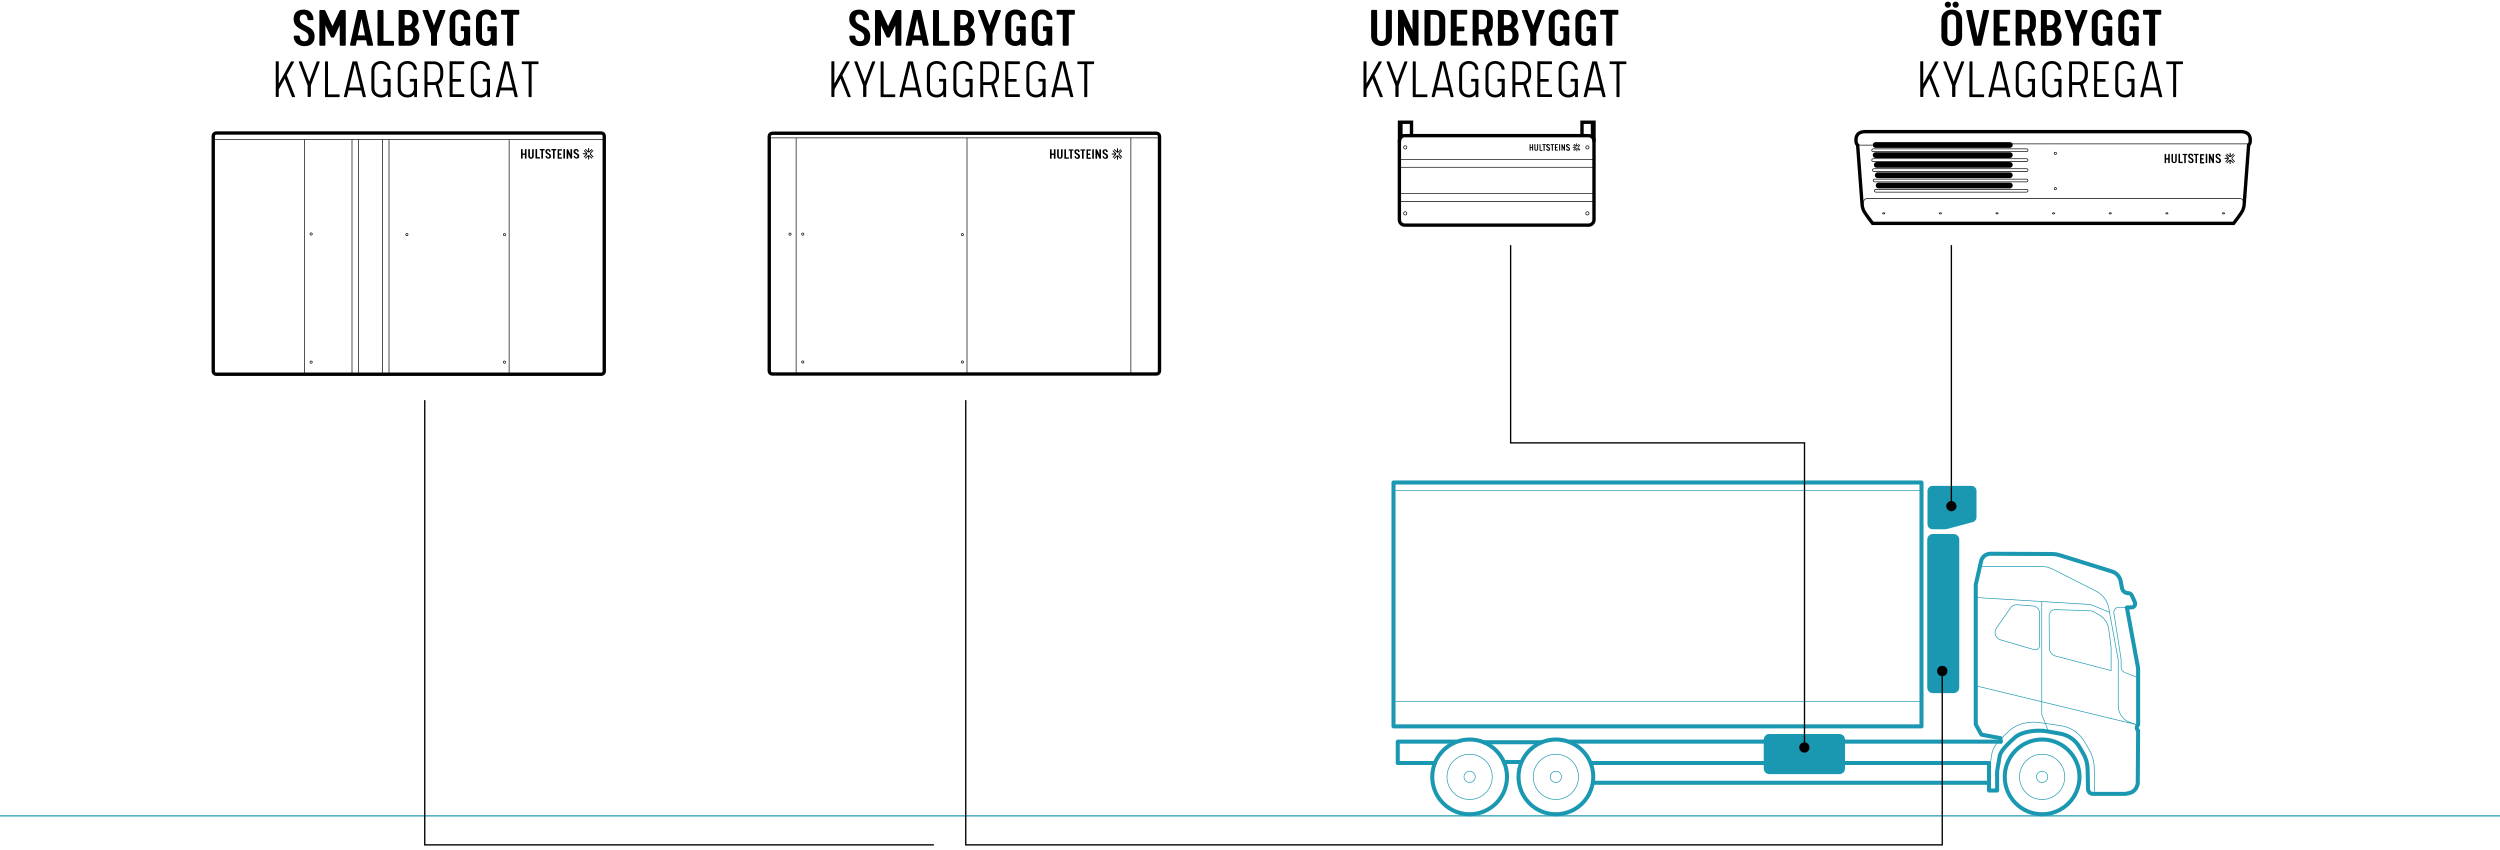 <?xml version="1.0" encoding="utf-8"?>
<!-- Generator: Adobe Illustrator 24.2.3, SVG Export Plug-In . SVG Version: 6.00 Build 0)  -->
<svg version="1.1" id="Lager_1" xmlns="http://www.w3.org/2000/svg" xmlns:xlink="http://www.w3.org/1999/xlink" x="0px" y="0px"
	 viewBox="0 0 2000 680.2" style="enable-background:new 0 0 2000 680.2;" xml:space="preserve">
<style type="text/css">
	.st0{fill:none;stroke:#1B98B1;stroke-width:3.235;stroke-linecap:round;stroke-linejoin:round;stroke-miterlimit:10;}
	.st1{fill:none;stroke:#1B98B1;stroke-width:0.539;stroke-linecap:round;stroke-linejoin:round;stroke-miterlimit:10;}
	.st2{fill:#1B98B1;}
	.st3{fill:none;stroke:#1B98B1;stroke-width:0.944;stroke-linecap:round;stroke-linejoin:round;stroke-miterlimit:10;}
	.st4{fill:none;stroke:#000000;stroke-width:1.079;stroke-miterlimit:10;}
	.st5{fill:none;stroke:#000000;stroke-width:2.696;stroke-miterlimit:10;}
	.st6{fill:none;stroke:#000000;stroke-width:0.539;stroke-miterlimit:10;}
	.st7{fill:none;stroke:#000000;stroke-width:2.696;stroke-linecap:round;stroke-miterlimit:2.818;}
	.st8{fill:none;stroke:#000000;stroke-width:0.539;stroke-linecap:round;stroke-miterlimit:2.818;}
	.st9{fill:none;stroke:#000000;stroke-width:2.157;stroke-linecap:round;stroke-miterlimit:2.818;}
</style>
<g>
	<line class="st0" x1="1590.1" y1="626.2" x2="1274.9" y2="626.2"/>
	<rect x="1114.8" y="386" class="st0" width="422.4" height="195.1"/>
	<path class="st0" d="M1600.6,593.3l-0.3-2.8l-15.2-2.8l-4.5-8.2V467.8l4.2-18.5c0.6-3.7,3.9-6.3,7.7-6.3l49.3,0.2
		c2,0,3.9,0.3,5.8,0.9l42,13.1c3.5,1.1,6.2,4,6.9,7.6l1.1,5.7c0.5,2.3,2.5,4,4.9,4l0,0c1.3,0,2.5,0.8,3,1.9l2.4,5.4
		c0.8,1.9-0.5,4-2.5,4.1l-3.9,0.1l8.9,48.1c0.1,0.5,0.1,1,0.1,1.4v44.4l0,0c-1.3,1-1.5,3-0.3,4.2l0.3,0.3l-0.3,42.3l-0.4,1.5
		c-0.8,3.2-3.4,5.7-6.6,6.3l-2.9,0.6h-25.9c-2.2,0-4-1.7-4-3.9l-0.3-15.9c-0.1-4.4-1.3-8.7-3.5-12.5l-3.1-5.3
		c-3.2-5.5-8.7-9.3-15-10.5l-11.2-2c-7.5-1.3-20,0-25.5,5.1l-3.7,3.4c-3.1,2.9-7.7,7.6-8.4,11.7l-1.9,11.2c-0.1,0.5-0.1,1-0.1,1.5
		v14.5h-6.5v-22h-317.9"/>
	<path class="st0" d="M1147.8,610.4h-29.6v-17.1h46.4"/>
	<path class="st1" d="M1644.3,487.7l27.5,0.9c1.2,0,2.4,0.4,3.5,1l4.3,2.5c4.1,2.4,6.8,6.6,7.4,11.3l1.8,14.1
		c0.1,0.5,0.1,0.9,0.1,1.4v17.6l-44.3-11.6c-3-0.8-5.1-3.5-5.1-6.6l-0.2-25.9C1639.3,489.8,1641.6,487.6,1644.3,487.7z"/>
	<path class="st1" d="M1631.7,490.6v25.7c0,2.4-2.3,4.1-4.5,3.4l-26.7-7.8c-4.1-1.2-5.8-6-3.3-9.5l11.3-16.2c1.1-1.6,3.1-2.5,5-2.4
		l12.9,1C1629.4,485.1,1631.7,487.6,1631.7,490.6z"/>
	<polyline class="st1" points="1633.4,481.2 1633.4,571.6 1639.3,586.4 	"/>
	<path class="st1" d="M1675.8,635.1l-0.4-20.7c-0.1-5.3-1.6-10.4-4.2-14.9l-3.7-6.3c-3.9-6.6-10.4-11.1-17.9-12.5l-16.3-2.4
		c-8.9-1.6-19.2,0.1-25.8,6.3l-4.4,4.1c-3.7,3.4-8.7,8.9-9.5,13.8l-1.6,9.6"/>
	<path class="st1" d="M1687.6,489.8l-13.5-5.5c-1.1-0.5-2.4-0.7-3.6-0.8l-90.1-5.5"/>
	<path class="st1" d="M1580.8,548.7l129.6,31.3l-6-1.9c-5.8-1.9-9.8-7.3-9.8-13.4v-35.8c0-0.7-0.1-1.3-0.2-2l-7.4-40.5
		c-1.1-5.8-4.8-10.8-10.1-13.5l-35-17.7c-2.7-1.3-5.6-2-8.6-2h-50.2"/>
	<path class="st1" d="M1710.7,542.3l-11-4.3c-1.7-0.7-2.8-2.3-2.8-4.2v-6.1c0-0.3,0-0.6-0.1-0.9l-5.7-36.3c-0.4-2.5,1.6-4.8,4.1-4.7
		l6,0.1"/>
	<g>
		<circle class="st0" cx="1633.7" cy="621.5" r="29.9"/>
		<circle class="st1" cx="1633.7" cy="621.5" r="18.1"/>
		<circle class="st1" cx="1633.7" cy="621.5" r="4.5"/>
	</g>
	<g>
		<circle class="st0" cx="1244.7" cy="621.5" r="29.9"/>
		<circle class="st1" cx="1244.7" cy="621.5" r="18.1"/>
		<circle class="st1" cx="1244.7" cy="621.5" r="4.5"/>
	</g>
	<g>
		<circle class="st0" cx="1175.7" cy="621.5" r="29.9"/>
		<circle class="st1" cx="1175.7" cy="621.5" r="18.1"/>
		<circle class="st1" cx="1175.7" cy="621.5" r="4.5"/>
	</g>
	<line class="st1" x1="1536.2" y1="392.3" x2="1115.9" y2="392.3"/>
	<line class="st1" x1="1536.2" y1="561.1" x2="1115.9" y2="561.1"/>
	<path class="st2" d="M1411,591.7v23.1c0,2.5,2,4.5,4.5,4.5h56c2.5,0,4.5-2,4.5-4.5v-23.1c0-2.5-2-4.5-4.5-4.5h-56
		C1413,587.1,1411,589.2,1411,591.7z"/>
	<path class="st2" d="M1578.2,417.7l-20.2,5.4c-0.7,0.2-1.3,0.3-2,0.3h-10c-2.2,0-4-1.8-4-4v-26.7c0-2.2,1.8-4,4-4h31.2
		c2.2,0,4,1.8,4,4v21.1C1581.2,415.6,1580,417.2,1578.2,417.7z"/>
	<path class="st2" d="M1546.3,554.5h16.6c2.5,0,4.5-2,4.5-4.5V431.7c0-2.5-2-4.5-4.5-4.5h-16.6c-2.5,0-4.5,2-4.5,4.5v118.4
		C1541.8,552.5,1543.8,554.5,1546.3,554.5z"/>
	<g>
		<line class="st3" x1="2000" y1="652.7" x2="0" y2="652.7"/>
	</g>
	<line class="st0" x1="1600.6" y1="593.3" x2="1255.4" y2="593.3"/>
	<line class="st0" x1="1187.4" y1="593.8" x2="1233" y2="593.8"/>
	<line class="st0" x1="1203.2" y1="609.6" x2="1216.1" y2="609.6"/>
</g>
<g>
	<g>
		<polyline class="st4" points="1553.8,536.6 1553.8,675.9 772.6,675.9 772.6,320.1 		"/>
		<g>
			<circle cx="1553.8" cy="536.8" r="4.1"/>
		</g>
	</g>
</g>
<g>
	<g>
		<line class="st4" x1="1561.1" y1="405.2" x2="1561.1" y2="196.1"/>
		<g>
			<path d="M1565.2,404.9c0,2.2-1.8,4.1-4.1,4.1c-2.2,0-4.1-1.8-4.1-4.1c0-2.2,1.8-4.1,4.1-4.1
				C1563.3,400.9,1565.2,402.7,1565.2,404.9z"/>
		</g>
	</g>
</g>
<g>
	<g>
		<g>
			<path d="M1735.8,123.3v7c0,0.1-0.1,0.2-0.2,0.2h-0.8c-0.1,0-0.2-0.1-0.2-0.2v-2.7h-1.7v2.7c0,0.1-0.1,0.2-0.2,0.2h-0.8
				c-0.1,0-0.2-0.1-0.2-0.2v-7c0-0.1,0.1-0.2,0.2-0.2h0.8c0.1,0,0.2,0.1,0.2,0.2v3.2h1.7v-3.2c0-0.1,0.1-0.2,0.2-0.2h0.8
				C1735.7,123.1,1735.8,123.2,1735.8,123.3z"/>
			<path d="M1737.2,128.5v-5.2c0-0.1,0.1-0.2,0.2-0.2h0.8c0.1,0,0.2,0.1,0.2,0.2v5.3c0,0.7,0.5,1,0.9,1s0.9-0.3,0.9-1v-5.3
				c0-0.1,0.1-0.2,0.2-0.2h0.8c0.1,0,0.2,0.1,0.2,0.2v5.2c0,1.1-0.9,2-2.1,2S1737.2,129.7,1737.2,128.5z"/>
			<path d="M1743,130.4c-0.1,0-0.2-0.1-0.2-0.2v-7c0-0.1,0.1-0.2,0.2-0.2h0.8c0.1,0,0.2,0.1,0.2,0.2v6.2h2c0.1,0,0.2,0.1,0.2,0.2
				v0.7c0,0.1-0.1,0.2-0.2,0.2L1743,130.4L1743,130.4z"/>
			<path d="M1747.4,124.1h-1.1c-0.1,0-0.2-0.1-0.2-0.2v-0.6c0-0.1,0.1-0.2,0.2-0.2h3.4c0.1,0,0.2,0.1,0.2,0.2v0.6
				c0,0.1-0.1,0.2-0.2,0.2h-1.1v6.2c0,0.1-0.1,0.2-0.2,0.2h-0.8c-0.1,0-0.2-0.1-0.2-0.2L1747.4,124.1L1747.4,124.1z"/>
			<path d="M1750.7,128.4h0.8c0.1,0,0.2,0.1,0.2,0.2c0,0.4,0.2,0.9,1,0.9c0.9,0,0.9-0.8,0.9-0.9c0-0.7-0.5-1-1.2-1.4
				c-0.8-0.4-1.9-1-1.9-2.3c0-0.9,0.3-2,2.1-2c1.7,0,2,1.3,2,2c0,0.1-0.1,0.2-0.2,0.2h-0.8c-0.1,0-0.2-0.1-0.2-0.2
				c0-0.4-0.2-1-0.8-1c-0.6,0-0.8,0.4-0.8,0.9c0,0.8,0.6,1.1,1.4,1.5s1.7,0.8,1.7,2.2c0,1.5-1,2-2.1,2c-1,0-2.1-0.5-2.2-1.9
				C1750.5,128.5,1750.6,128.4,1750.7,128.4z"/>
			<path d="M1756.4,124.1h-1.1c-0.1,0-0.2-0.1-0.2-0.2v-0.6c0-0.1,0.1-0.2,0.2-0.2h3.4c0.1,0,0.2,0.1,0.2,0.2v0.6
				c0,0.1-0.1,0.2-0.2,0.2h-1.1v6.2c0,0.1-0.1,0.2-0.2,0.2h-0.8c-0.1,0-0.2-0.1-0.2-0.2L1756.4,124.1L1756.4,124.1z"/>
			<path d="M1761.2,126.5h1.4c0.1,0,0.2,0.1,0.2,0.2v0.7c0,0.1-0.1,0.2-0.2,0.2h-1.4v2h2c0.1,0,0.2,0.1,0.2,0.2v0.7
				c0,0.1-0.1,0.2-0.2,0.2h-3c-0.1,0-0.2-0.1-0.2-0.2v-7c0-0.1,0.1-0.2,0.2-0.2h3c0.1,0,0.2,0.1,0.2,0.2v0.7c0,0.1-0.1,0.2-0.2,0.2
				h-2V126.5z"/>
			<path d="M1765.8,130.2c0,0.1-0.1,0.2-0.2,0.2h-0.8c-0.1,0-0.2-0.1-0.2-0.2v-7c0-0.1,0.1-0.2,0.2-0.2h0.8c0.1,0,0.2,0.1,0.2,0.2
				V130.2z"/>
			<path d="M1770,123.3c0-0.1,0.1-0.2,0.2-0.2h0.8c0.1,0,0.2,0.1,0.2,0.2v7c0,0.1-0.1,0.2-0.2,0.2h-0.7c-0.1,0-0.2-0.1-0.2-0.1
				l-1.8-3.9v3.8c0,0.1-0.1,0.2-0.2,0.2h-0.8c-0.1,0-0.2-0.1-0.2-0.2v-7c0-0.1,0.1-0.2,0.2-0.2h0.7c0.1,0,0.2,0.1,0.2,0.1l1.8,4
				V123.3z"/>
			<path d="M1772.6,128.4h0.8c0.1,0,0.2,0.1,0.2,0.2c0,0.4,0.2,0.9,1,0.9c0.9,0,0.9-0.8,0.9-0.9c0-0.7-0.5-1-1.2-1.4
				c-0.8-0.4-1.9-1-1.9-2.3c0-0.9,0.3-2,2.1-2c1.7,0,2,1.3,2,2c0,0.1-0.1,0.2-0.2,0.2h-0.8c-0.1,0-0.2-0.1-0.2-0.2
				c0-0.4-0.2-1-0.8-1c-0.6,0-0.8,0.4-0.8,0.9c0,0.8,0.6,1.1,1.4,1.5s1.7,0.8,1.7,2.2c0,1.5-1,2-2.1,2c-1,0-2.1-0.5-2.2-1.9
				C1772.4,128.5,1772.5,128.4,1772.6,128.4z"/>
		</g>
		<g>
			<path d="M1783.1,126.7c0-0.3-0.1-0.6-0.3-0.8l-1.9-2c-0.1-0.1-0.2-0.1-0.3-0.1c-0.1,0-0.2,0-0.2,0.1c-0.1,0.1-0.1,0.4,0,0.5
				l1.8,1.9h-2.3c-0.2,0-0.3,0.2-0.3,0.4s0.2,0.4,0.3,0.4h2.3l-1.8,1.9c-0.1,0.1-0.1,0.4,0,0.5s0.2,0.1,0.2,0.1c0.1,0,0.2,0,0.3-0.1
				l1.9-2C1783,127.3,1783.1,127,1783.1,126.7z"/>
			<path d="M1784.1,125.7c0.3,0,0.6-0.1,0.8-0.3l2-1.9c0.1-0.1,0.1-0.2,0.1-0.3s0-0.2-0.1-0.2c-0.1-0.1-0.4-0.1-0.5,0l-1.9,1.8v-2.3
				c0-0.2-0.2-0.3-0.4-0.3c-0.2,0-0.4,0.2-0.4,0.3v2.3l-1.9-1.8c-0.1-0.1-0.4-0.1-0.5,0s-0.1,0.2-0.1,0.2c0,0.1,0,0.2,0.1,0.3l2,1.9
				C1783.5,125.6,1783.8,125.7,1784.1,125.7z"/>
			<path d="M1784.1,127.8c-0.3,0-0.6,0.1-0.8,0.3l-2,1.9c-0.1,0.1-0.1,0.2-0.1,0.3s0,0.2,0.1,0.2c0.1,0.1,0.4,0.1,0.5,0l1.9-1.8v2.3
				c0,0.2,0.2,0.3,0.4,0.3c0.2,0,0.4-0.2,0.4-0.3v-2.3l1.9,1.8c0.1,0.1,0.4,0.1,0.5,0s0.1-0.2,0.1-0.2c0-0.1,0-0.2-0.1-0.3l-2-1.9
				C1784.7,127.9,1784.4,127.8,1784.1,127.8z"/>
			<path d="M1786,127.1l1.8,1.9c0.1,0.1,0.1,0.4-0.1,0.5c-0.1,0.1-0.1,0.1-0.2,0.1s-0.2,0-0.2-0.1l-1.8-2c-0.2-0.2-0.3-0.5-0.3-0.8
				s0.1-0.6,0.3-0.8l1.8-2c0.1-0.1,0.2-0.1,0.2-0.1c0.1,0,0.2,0,0.2,0.1c0.1,0.1,0.1,0.4,0,0.5l-1.7,1.9l0,0
				C1785.8,126.5,1785.8,126.9,1786,127.1L1786,127.1z"/>
		</g>
		<path class="st5" d="M1792.4,105.3c8.5,0,7.8,5.9,7.8,7.8c0,2-1.3,3-1.3,3l-3.5,46.5c0,0,0,2.8-1.1,5.4
			c-1.1,2.6-7.4,10.7-7.4,10.7h-288.8c0,0-6.3-8-7.4-10.7s-1.1-5.4-1.1-5.4l-3.5-46.5c0,0-1.3-1.1-1.3-3c0-2-0.7-7.8,7.8-7.8H1792.4
			z"/>
		<path d="M1607.9,118.3h-107.4c-1.3,0-2.3-1-2.3-2.3l0,0c0-1.3,1-2.3,2.3-2.3h107.4c1.3,0,2.3,1,2.3,2.3l0,0
			C1610.1,117.3,1609.1,118.3,1607.9,118.3z"/>
		<path d="M1607.9,126.4h-107.4c-1.3,0-2.3-1-2.3-2.3l0,0c0-1.3,1-2.3,2.3-2.3h107.4c1.3,0,2.3,1,2.3,2.3l0,0
			C1610.1,125.4,1609.1,126.4,1607.9,126.4z"/>
		<path d="M1607.9,134.2h-106.5c-1.3,0-2.3-1-2.3-2.3l0,0c0-1.3,1-2.3,2.3-2.3h106.5c1.3,0,2.3,1,2.3,2.3l0,0
			C1610.1,133.2,1609.1,134.2,1607.9,134.2z"/>
		<path d="M1607.9,142.5h-105.7c-1.3,0-2.3-1-2.3-2.3l0,0c0-1.3,1-2.3,2.3-2.3h105.7c1.3,0,2.3,1,2.3,2.3l0,0
			C1610.1,141.4,1609.1,142.5,1607.9,142.5z"/>
		<path d="M1607.9,150.7h-105c-1.3,0-2.3-1-2.3-2.3l0,0c0-1.3,1-2.3,2.3-2.3h105c1.3,0,2.3,1,2.3,2.3l0,0
			C1610.1,149.7,1609.1,150.7,1607.9,150.7z"/>
		<line class="st6" x1="1486.2" y1="116.1" x2="1498.1" y2="116.1"/>
		<line class="st6" x1="1609.3" y1="115.1" x2="1798.9" y2="115.1"/>
		<path class="st6" d="M1490.3,165.3c0,0-0.7-6.5,3.7-6.5h297.7c4.3,0,3.7,6.5,3.7,6.5"/>
		<path class="st6" d="M1621.3,121.3h-122.8c-0.6,0-1.1-0.5-1.1-1.1l0,0c0-0.6,0.5-1.1,1.1-1.1h122.8c0.6,0,1.1,0.5,1.1,1.1l0,0
			C1622.4,120.8,1621.9,121.3,1621.3,121.3z"/>
		<path class="st6" d="M1621.3,129.2h-122.8c-0.6,0-1.1-0.5-1.1-1.1l0,0c0-0.6,0.5-1.1,1.1-1.1h122.8c0.6,0,1.1,0.5,1.1,1.1l0,0
			C1622.4,128.7,1621.9,129.2,1621.3,129.2z"/>
		<path class="st6" d="M1621.3,137.2h-122.2c-0.6,0-1.1-0.5-1.1-1.1l0,0c0-0.6,0.5-1.1,1.1-1.1h122.2c0.6,0,1.1,0.5,1.1,1.1l0,0
			C1622.4,136.7,1621.9,137.2,1621.3,137.2z"/>
		<path class="st6" d="M1621.2,145.5h-121.5c-0.6,0-1.1-0.5-1.1-1.1l0,0c0-0.6,0.5-1.1,1.1-1.1h121.5c0.6,0,1.1,0.5,1.1,1.1l0,0
			C1622.4,145,1621.8,145.5,1621.2,145.5z"/>
		<path class="st6" d="M1621.3,153.7h-120.7c-0.6,0-1.1-0.5-1.1-1.1l0,0c0-0.6,0.5-1.1,1.1-1.1h120.7c0.6,0,1.1,0.5,1.1,1.1l0,0
			C1622.4,153.2,1621.9,153.7,1621.3,153.7z"/>
		<circle class="st6" cx="1644.3" cy="122.7" r="0.9"/>
		<circle class="st6" cx="1644.3" cy="150.9" r="0.9"/>
		<ellipse class="st6" cx="1507" cy="170.7" rx="0.9" ry="0.5"/>
		<ellipse class="st6" cx="1552.3" cy="170.7" rx="0.9" ry="0.5"/>
		<ellipse class="st6" cx="1597.6" cy="170.7" rx="0.9" ry="0.5"/>
		<ellipse class="st6" cx="1642.9" cy="170.7" rx="0.9" ry="0.5"/>
		<ellipse class="st6" cx="1688.2" cy="170.7" rx="0.9" ry="0.5"/>
		<ellipse class="st6" cx="1733.5" cy="170.7" rx="0.9" ry="0.5"/>
		<ellipse class="st6" cx="1778.8" cy="170.7" rx="0.9" ry="0.5"/>
	</g>
	<g>
		<path d="M1553.1,29.1V15.5c0-4.4,3.5-7.8,8.3-7.8c4.9,0,8.3,3.3,8.3,7.8v13.6c0,4.4-3.5,7.8-8.3,7.8
			C1556.5,36.8,1553.1,33.5,1553.1,29.1z M1558.3,1.3c1.4,0,2.5,1.1,2.5,2.4c0,1.4-1.1,2.5-2.5,2.5s-2.5-1.2-2.5-2.5
			S1556.9,1.3,1558.3,1.3z M1564.9,29.2v-14c0-2.7-1.8-3.7-3.5-3.7s-3.5,1-3.5,3.7v14c0,2.7,1.8,3.7,3.5,3.7
			S1564.9,31.9,1564.9,29.2z M1564.5,1.3c1.4,0,2.5,1.1,2.5,2.4c0,1.4-1.1,2.5-2.5,2.5S1562,5,1562,3.7S1563.1,1.3,1564.5,1.3z"/>
		<path d="M1579.8,36.6c-0.4,0-0.7-0.4-0.8-0.8l-6.1-27c0-0.4,0.4-0.8,0.8-0.8h3.2c0.5,0,0.7,0.4,0.8,0.8l4.4,20.8l4.4-20.8
			c0.1-0.4,0.4-0.8,0.8-0.8h3.2c0.4,0,0.8,0.4,0.8,0.8l-6.1,27c-0.1,0.4-0.4,0.8-0.8,0.8H1579.8z"/>
		<path d="M1599.7,21.2h5.5c0.3,0,0.6,0.3,0.6,0.6v2.6c0,0.3-0.3,0.6-0.6,0.6h-5.5v7.6h7.8c0.3,0,0.6,0.3,0.6,0.6v2.7
			c0,0.3-0.3,0.6-0.6,0.6h-11.8c-0.4,0-0.8-0.4-0.8-0.8v-27c0-0.4,0.4-0.8,0.8-0.8h11.8c0.3,0,0.6,0.3,0.6,0.6v2.6
			c0,0.3-0.3,0.6-0.6,0.6h-7.8V21.2z"/>
		<path d="M1625.3,26.1l3.1,9.7c0,0.4-0.4,0.8-0.8,0.8h-3c-0.5,0-0.7-0.4-0.8-0.8l-2.6-8.4c-0.2,0-0.4,0-0.6,0h-3.3v8.3
			c0,0.4-0.4,0.8-0.8,0.8h-3.2c-0.4,0-0.8-0.4-0.8-0.8v-27c0-0.4,0.4-0.8,0.8-0.8h7.3c4.2,0,8.1,2.9,8.1,7.9v3.7
			C1628.7,22.6,1627.3,24.8,1625.3,26.1z M1623.9,19.4v-3.5c0-2.8-1.9-4.2-3.5-4.2h-3.1v11.8h3.1
			C1622.1,23.6,1623.9,22.2,1623.9,19.4z"/>
		<path d="M1633.5,36.6c-0.4,0-0.8-0.4-0.8-0.8v-27c0-0.4,0.4-0.8,0.8-0.8h6.8c4.2,0,8.3,2.7,8.3,7.6v0.8c0,2-1.2,4.1-3.3,5.4
			c1.7,0.6,4,2.9,4,6.4v0.3c0,5-4,8.1-8.2,8.1H1633.5z M1637.5,20.2h2.7c1.6,0,3.5-1.2,3.5-4.1v-0.3c0-2.8-1.9-4-3.5-4h-2.7V20.2z
			 M1644.3,28.3c0-2.7-1.9-4.3-3.5-4.3h-3.4v8.6h3.4C1642.5,32.7,1644.3,31,1644.3,28.3z"/>
		<path d="M1663.3,35.8c0,0.4-0.4,0.8-0.8,0.8h-3.2c-0.4,0-0.8-0.4-0.8-0.8v-8.9l-6.8-18.1c0-0.4,0.4-0.8,0.8-0.8h3.2
			c0.5,0,0.7,0.4,0.8,0.8l4.4,11.6l4.4-11.6c0.1-0.4,0.4-0.8,0.8-0.8h3.2c0.4,0,0.8,0.4,0.8,0.8l-6.8,18.1V35.8z"/>
		<path d="M1683,24.9c-0.4,0-0.7-0.3-0.7-0.7v-2.5c0-0.4,0.3-0.7,0.7-0.7h6c0.4,0,0.8,0.4,0.8,0.8v14.1c0,0.3-0.3,0.6-0.6,0.6h-2.6
			c-0.4,0-0.6-0.3-0.6-0.6v-0.8c-1.5,1.3-3.3,1.7-4.3,1.7c-4.9,0-8.3-3.3-8.3-7.7V15.4c0-4.4,3.5-7.8,8.3-7.8c4.6,0,8.1,3.2,8.3,7.5
			c0,0.4-0.4,0.8-0.8,0.8h-3.2c-0.4,0-0.8-0.4-0.8-0.8c0-2.6-1.9-3.6-3.5-3.6c-1.7,0-3.5,1-3.5,3.7v14c0,2.6,1.8,3.7,3.5,3.7
			s3.5-1.1,3.5-3.7v-4.3C1685.2,24.9,1683,24.9,1683,24.9z"/>
		<path d="M1704.2,24.9c-0.4,0-0.7-0.3-0.7-0.7v-2.5c0-0.4,0.3-0.7,0.7-0.7h6c0.4,0,0.8,0.4,0.8,0.8v14.1c0,0.3-0.3,0.6-0.6,0.6
			h-2.6c-0.4,0-0.6-0.3-0.6-0.6v-0.8c-1.5,1.3-3.3,1.7-4.3,1.7c-4.9,0-8.3-3.3-8.3-7.7V15.4c0-4.4,3.5-7.8,8.3-7.8
			c4.6,0,8.1,3.2,8.3,7.5c0,0.4-0.4,0.8-0.8,0.8h-3.2c-0.4,0-0.8-0.4-0.8-0.8c0-2.6-1.9-3.6-3.5-3.6c-1.7,0-3.5,1-3.5,3.7v14
			c0,2.6,1.8,3.7,3.5,3.7s3.5-1.1,3.5-3.7v-4.3C1706.4,24.9,1704.2,24.9,1704.2,24.9z"/>
		<path d="M1719.3,11.8h-4.2c-0.4,0-0.7-0.3-0.7-0.7V8.6c0-0.4,0.3-0.7,0.7-0.7h13.2c0.4,0,0.7,0.3,0.7,0.7v2.5
			c0,0.4-0.3,0.7-0.7,0.7h-4.2v24c0,0.4-0.4,0.8-0.8,0.8h-3.2c-0.4,0-0.8-0.4-0.8-0.8V11.8z"/>
	</g>
	<g>
		<path d="M1538.6,77.2c0,0.2-0.1,0.4-0.4,0.4h-1.5c-0.3,0-0.5-0.2-0.5-0.4V49.4c0-0.2,0.1-0.4,0.5-0.4h1.5c0.3,0,0.4,0.2,0.4,0.4
			v17.5l9.6-17.4c0.1-0.2,0.3-0.4,0.6-0.4h1.6c0.3,0,0.5,0.2,0.5,0.4l-5.9,10.7l6.7,17.1c0,0.2-0.1,0.4-0.5,0.4h-1.5
			c-0.3,0-0.4-0.2-0.5-0.4l-5.7-14.4l-4.8,8.7L1538.6,77.2L1538.6,77.2z"/>
		<path d="M1564.1,77.2c0,0.2-0.1,0.4-0.4,0.4h-1.5c-0.3,0-0.5-0.2-0.5-0.4v-8.8l-7.1-18.9c0-0.2,0.1-0.4,0.5-0.4h1.5
			c0.3,0,0.5,0.2,0.5,0.4l5.9,15.8l5.9-15.8c0-0.2,0.2-0.4,0.5-0.4h1.5c0.3,0,0.5,0.2,0.5,0.4l-7.1,18.9v8.8H1564.1z"/>
		<path d="M1575.6,49.5c0-0.2,0.1-0.4,0.5-0.4h1.5c0.3,0,0.4,0.2,0.4,0.4v26h8.9c0.2,0,0.4,0.1,0.4,0.4v1.4c0,0.2-0.2,0.4-0.4,0.4
			H1576c-0.3,0-0.5-0.2-0.5-0.4L1575.6,49.5L1575.6,49.5z"/>
		<path d="M1601,49.1c0.3,0,0.5,0.2,0.5,0.4l6.8,27.8c0,0.2-0.1,0.4-0.5,0.4h-1.5c-0.3,0-0.4-0.2-0.5-0.4l-1.2-5h-10.2l-1.2,5
			c0,0.2-0.2,0.4-0.5,0.4h-1.5c-0.3,0-0.5-0.2-0.5-0.4l6.8-27.8c0-0.2,0.2-0.4,0.5-0.4C1598,49.1,1601,49.1,1601,49.1z M1594.9,70
			h9.1l-4.5-18.7L1594.9,70z"/>
		<path d="M1628,63.4v13.9c0,0.2-0.1,0.4-0.5,0.4h-1.3c-0.3,0-0.4-0.2-0.4-0.4v-1.8c-1.3,1.7-3.1,2.5-5.4,2.5
			c-4.5,0-7.8-3.1-7.8-7.1v-15c0-4,3.3-7.1,7.8-7.1c4.3,0,7.3,2.9,7.5,6.6c0,0.2-0.1,0.4-0.4,0.4h-1.5c-0.3,0-0.5-0.2-0.5-0.4
			c-0.5-3.1-2.7-4.4-5.1-4.4c-2.7,0-5.4,1.6-5.4,5.6v13.6c0,4,2.7,5.6,5.4,5.6c2.4,0,4.6-1.3,5.1-4.4v-6.1h-2.9
			c-0.2,0-0.4-0.1-0.4-0.4v-1.4c0-0.2,0.2-0.4,0.4-0.4h4.8C1627.9,63,1628,63.2,1628,63.4z"/>
		<path d="M1649.2,63.4v13.9c0,0.2-0.1,0.4-0.5,0.4h-1.3c-0.3,0-0.4-0.2-0.4-0.4v-1.8c-1.3,1.7-3.1,2.5-5.4,2.5
			c-4.5,0-7.8-3.1-7.8-7.1v-15c0-4,3.3-7.1,7.8-7.1c4.3,0,7.3,2.9,7.5,6.6c0,0.2-0.1,0.4-0.4,0.4h-1.5c-0.3,0-0.5-0.2-0.5-0.4
			c-0.5-3.1-2.7-4.4-5.1-4.4c-2.7,0-5.4,1.6-5.4,5.6v13.6c0,4,2.7,5.6,5.4,5.6c2.4,0,4.6-1.3,5.1-4.4v-6.1h-2.9
			c-0.2,0-0.4-0.1-0.4-0.4v-1.4c0-0.2,0.2-0.4,0.4-0.4h4.8C1649,63,1649.2,63.2,1649.2,63.4z"/>
		<path d="M1664,67.9c-0.4,0.1-0.8,0.1-1.2,0.1h-5.1v9.3c0,0.2-0.1,0.4-0.4,0.4h-1.5c-0.3,0-0.5-0.2-0.5-0.4V49.5
			c0-0.2,0.1-0.4,0.5-0.4h7.1c3.8,0,7.4,2.7,7.4,8.1v2.6c0,3.7-1.7,6.2-4,7.4l3.1,10.1c0,0.2-0.1,0.4-0.5,0.4h-1.4
			c-0.3,0-0.4-0.2-0.5-0.4L1664,67.9z M1657.6,65.7h4.9c2.5,0,5.3-1.5,5.3-6.1v-2.2c0-4.6-2.8-6.1-5.3-6.1h-4.9V65.7z"/>
		<path d="M1686.6,49.1c0.2,0,0.4,0.1,0.4,0.4v1.4c0,0.2-0.2,0.4-0.4,0.4h-8.9v11.9h6.3c0.2,0,0.4,0.1,0.4,0.4V65
			c0,0.2-0.2,0.4-0.4,0.4h-6.3v10h8.9c0.2,0,0.4,0.1,0.4,0.4v1.4c0,0.2-0.2,0.4-0.4,0.4h-10.8c-0.3,0-0.5-0.2-0.5-0.4V49.4
			c0-0.2,0.1-0.4,0.5-0.4L1686.6,49.1L1686.6,49.1z"/>
		<path d="M1707.6,63.4v13.9c0,0.2-0.1,0.4-0.5,0.4h-1.3c-0.3,0-0.4-0.2-0.4-0.4v-1.8c-1.3,1.7-3.1,2.5-5.4,2.5
			c-4.5,0-7.8-3.1-7.8-7.1v-15c0-4,3.3-7.1,7.8-7.1c4.3,0,7.3,2.9,7.5,6.6c0,0.2-0.1,0.4-0.4,0.4h-1.5c-0.3,0-0.5-0.2-0.5-0.4
			c-0.5-3.1-2.7-4.4-5.1-4.4c-2.7,0-5.4,1.6-5.4,5.6v13.6c0,4,2.7,5.6,5.4,5.6c2.4,0,4.6-1.3,5.1-4.4v-6.1h-2.9
			c-0.2,0-0.4-0.1-0.4-0.4v-1.4c0-0.2,0.2-0.4,0.4-0.4h4.8C1707.5,63,1707.6,63.2,1707.6,63.4z"/>
		<path d="M1722.5,49.1c0.3,0,0.5,0.2,0.5,0.4l6.8,27.8c0,0.2-0.1,0.4-0.5,0.4h-1.5c-0.3,0-0.4-0.2-0.5-0.4l-1.2-5h-10.2l-1.2,5
			c0,0.2-0.2,0.4-0.5,0.4h-1.5c-0.3,0-0.5-0.2-0.5-0.4l6.8-27.8c0-0.2,0.2-0.4,0.5-0.4C1719.5,49.1,1722.5,49.1,1722.5,49.1z
			 M1716.4,70h9.1l-4.5-18.7L1716.4,70z"/>
		<path d="M1746,49.1c0.2,0,0.4,0.1,0.4,0.4v1.4c0,0.2-0.2,0.4-0.4,0.4h-5.1v26c0,0.2-0.1,0.4-0.4,0.4h-1.5c-0.3,0-0.5-0.2-0.5-0.4
			v-26h-5.1c-0.2,0-0.4-0.1-0.4-0.4v-1.4c0-0.3,0.2-0.4,0.4-0.4H1746z"/>
	</g>
</g>
<g>
	<g>
		<path class="st7" d="M1270.9,180.1h-147.1c-2.4,0-4.3-1.9-4.3-4.3v-63c0-2.4,1.9-4.3,4.3-4.3h147.1c2.4,0,4.3,1.9,4.3,4.3v63
			C1275.2,178.2,1273.2,180.1,1270.9,180.1z"/>
		<line class="st8" x1="1119.2" y1="127.5" x2="1274.7" y2="127.5"/>
		<line class="st8" x1="1119.2" y1="133.8" x2="1274.7" y2="133.8"/>
		<line class="st8" x1="1119.2" y1="154.9" x2="1274.7" y2="154.9"/>
		<line class="st8" x1="1119.2" y1="161.2" x2="1274.7" y2="161.2"/>
		<polyline class="st7" points="1265.6,108.3 1265.6,97.8 1275.2,97.8 1275.2,112.8 		"/>
		<polyline class="st7" points="1129.2,108.3 1129.2,97.8 1119.6,97.8 1119.6,112.8 		"/>
		<circle class="st8" cx="1124.2" cy="117.9" r="1.3"/>
		<circle class="st8" cx="1124.2" cy="170.7" r="1.3"/>
		<circle class="st8" cx="1269.9" cy="117.9" r="1.3"/>
		<circle class="st8" cx="1269.9" cy="170.7" r="1.3"/>
		<line class="st9" x1="1273.7" y1="97.9" x2="1273.7" y2="109.8"/>
		<line class="st9" x1="1121" y1="97.9" x2="1121" y2="109.8"/>
		<g>
			<g>
				<path d="M1226.5,115.4v5c0,0.1-0.1,0.1-0.1,0.1h-0.6c-0.1,0-0.1-0.1-0.1-0.1v-2h-1.2v2c0,0.1-0.1,0.1-0.1,0.1h-0.6
					c-0.1,0-0.1-0.1-0.1-0.1v-5c0-0.1,0.1-0.1,0.1-0.1h0.6c0.1,0,0.1,0.1,0.1,0.1v2.3h1.2v-2.3c0-0.1,0.1-0.1,0.1-0.1L1226.5,115.4
					C1226.4,115.2,1226.5,115.3,1226.5,115.4z"/>
				<path d="M1227.5,119.2v-3.8c0-0.1,0.1-0.1,0.1-0.1h0.6c0.1,0,0.1,0.1,0.1,0.1v3.8c0,0.5,0.3,0.7,0.7,0.7c0.3,0,0.7-0.2,0.7-0.7
					v-3.8c0-0.1,0.1-0.1,0.1-0.1h0.6c0.1,0,0.1,0.1,0.1,0.1v3.8c0,0.8-0.6,1.4-1.6,1.4S1227.5,120,1227.5,119.2z"/>
				<path d="M1231.7,120.6C1231.6,120.6,1231.6,120.5,1231.7,120.6l-0.1-5.1c0-0.1,0.1-0.1,0.1-0.1h0.6c0.1,0,0.1,0.1,0.1,0.1v4.5
					h1.4c0.1,0,0.1,0.1,0.1,0.1v0.5c0,0.1-0.1,0.1-0.1,0.1L1231.7,120.6L1231.7,120.6z"/>
				<path d="M1234.8,116h-0.8c-0.1,0-0.1-0.1-0.1-0.1v-0.5c0-0.1,0.1-0.1,0.1-0.1h2.5c0.1,0,0.1,0.1,0.1,0.1v0.5
					c0,0.1-0.1,0.1-0.1,0.1h-0.8v4.5c0,0.1-0.1,0.1-0.1,0.1h-0.6c-0.1,0-0.1-0.1-0.1-0.1L1234.8,116L1234.8,116z"/>
				<path d="M1237.2,119.1h0.6c0.1,0,0.1,0.1,0.1,0.1c0,0.3,0.1,0.7,0.7,0.7s0.6-0.6,0.6-0.6c0-0.5-0.4-0.7-0.9-1
					c-0.6-0.3-1.4-0.7-1.4-1.7c0-0.6,0.2-1.4,1.5-1.4c1.2,0,1.4,0.9,1.5,1.4c0,0.1-0.1,0.1-0.1,0.1h-0.6c-0.1,0-0.1-0.1-0.1-0.1
					c0-0.3-0.1-0.7-0.6-0.7c-0.4,0-0.6,0.3-0.6,0.6c0,0.6,0.5,0.8,1,1.1c0.6,0.3,1.2,0.6,1.2,1.6c0,1.1-0.7,1.5-1.5,1.5
					c-0.7,0-1.5-0.4-1.6-1.4C1237.1,119.1,1237.2,119.1,1237.2,119.1z"/>
				<path d="M1241.4,116h-0.8c-0.1,0-0.1-0.1-0.1-0.1v-0.5c0-0.1,0.1-0.1,0.1-0.1h2.5c0.1,0,0.1,0.1,0.1,0.1v0.5
					c0,0.1-0.1,0.1-0.1,0.1h-0.8v4.5c0,0.1-0.1,0.1-0.1,0.1h-0.6c-0.1,0-0.1-0.1-0.1-0.1L1241.4,116L1241.4,116z"/>
				<path d="M1244.8,117.7h1c0.1,0,0.1,0.1,0.1,0.1v0.5c0,0.1-0.1,0.1-0.1,0.1h-1v1.4h1.4c0.1,0,0.1,0.1,0.1,0.1v0.5
					c0,0.1-0.1,0.1-0.1,0.1h-2.2c-0.1,0-0.1-0.1-0.1-0.1v-5c0-0.1,0.1-0.1,0.1-0.1h2.2c0.1,0,0.1,0.1,0.1,0.1v0.5
					c0,0.1-0.1,0.1-0.1,0.1h-1.4V117.7z"/>
				<path d="M1248.1,120.4C1248.1,120.5,1248,120.5,1248.1,120.4l-0.7,0.1c-0.1,0-0.1-0.1-0.1-0.1v-5c0-0.1,0.1-0.1,0.1-0.1h0.6
					c0.1,0,0.1,0.1,0.1,0.1V120.4z"/>
				<path d="M1251.2,115.4C1251.2,115.3,1251.3,115.3,1251.2,115.4l0.7-0.1c0.1,0,0.1,0.1,0.1,0.1v5c0,0.1-0.1,0.1-0.1,0.1h-0.5
					c-0.1,0-0.1-0.1-0.1-0.1l-1.3-2.8v2.8c0,0.1-0.1,0.1-0.1,0.1h-0.6c-0.1,0-0.1-0.1-0.1-0.1v-5c0-0.1,0.1-0.1,0.1-0.1h0.5
					c0.1,0,0.1,0.1,0.1,0.1l1.3,2.9V115.4z"/>
				<path d="M1253.1,119.1h0.6c0.1,0,0.1,0.1,0.1,0.1c0,0.3,0.1,0.7,0.7,0.7s0.6-0.6,0.6-0.6c0-0.5-0.4-0.7-0.9-1
					c-0.6-0.3-1.4-0.7-1.4-1.7c0-0.6,0.2-1.4,1.5-1.4c1.2,0,1.4,0.9,1.5,1.4c0,0.1-0.1,0.1-0.1,0.1h-0.6c-0.1,0-0.1-0.1-0.1-0.1
					c0-0.3-0.1-0.7-0.6-0.7c-0.4,0-0.6,0.3-0.6,0.6c0,0.6,0.5,0.8,1,1.1c0.6,0.3,1.2,0.6,1.2,1.6c0,1.1-0.7,1.5-1.5,1.5
					c-0.7,0-1.5-0.4-1.6-1.4C1252.9,119.1,1253,119.1,1253.1,119.1z"/>
			</g>
			<g>
				<path d="M1260.6,117.9c0-0.2-0.1-0.4-0.2-0.6l-1.3-1.4c0-0.1-0.1-0.1-0.2-0.1s-0.1,0-0.2,0.1s-0.1,0.3,0,0.4l1.3,1.4h-1.6
					c-0.1,0-0.3,0.1-0.3,0.3c0,0.1,0.1,0.3,0.3,0.3h1.6l-1.3,1.4c-0.1,0.1-0.1,0.3,0,0.4c0,0,0.1,0.1,0.2,0.1s0.1,0,0.2-0.1l1.3-1.4
					C1260.6,118.3,1260.6,118.1,1260.6,117.9z"/>
				<path d="M1261.4,117.2c0.2,0,0.4-0.1,0.6-0.2l1.4-1.3c0.1,0,0.1-0.1,0.1-0.2s0-0.1-0.1-0.2s-0.3-0.1-0.4,0l-1.4,1.3v-1.7
					c0-0.1-0.1-0.3-0.3-0.3s-0.3,0.1-0.3,0.3v1.6l-1.4-1.3c-0.1-0.1-0.3-0.1-0.4,0c0,0-0.1,0.1-0.1,0.2s0,0.1,0.1,0.2l1.4,1.3
					C1261,117.1,1261.2,117.2,1261.4,117.2z"/>
				<path d="M1261.4,118.6c-0.2,0-0.4,0.1-0.6,0.2l-1.4,1.3c-0.1,0-0.1,0.1-0.1,0.2s0,0.1,0.1,0.2s0.3,0.1,0.4,0l1.4-1.3v1.6
					c0,0.1,0.1,0.3,0.3,0.3s0.3-0.1,0.3-0.3v-1.6l1.4,1.3c0.1,0.1,0.3,0.1,0.4,0c0,0,0.1-0.1,0.1-0.2s0-0.1-0.1-0.2l-1.4-1.3
					C1261.8,118.7,1261.6,118.7,1261.4,118.6z"/>
				<path d="M1262.8,118.2l1.3,1.4c0.1,0.1,0.1,0.3,0,0.4c0,0-0.1,0.1-0.2,0.1s-0.1,0-0.2-0.1l-1.3-1.4c-0.1-0.2-0.2-0.4-0.2-0.6
					s0.1-0.4,0.2-0.6l1.3-1.4c0-0.1,0.1-0.1,0.2-0.1s0.1,0,0.2,0.1s0.1,0.3,0,0.4l-1.3,1.4l0,0
					C1262.6,117.8,1262.6,118,1262.8,118.2L1262.8,118.2z"/>
			</g>
		</g>
	</g>
	<g>
		<path d="M1096.9,29.1V8.7c0-0.4,0.4-0.8,0.8-0.8h3.2c0.4,0,0.8,0.4,0.8,0.8v20.5c0,2.7,1.8,3.7,3.5,3.7s3.5-1,3.5-3.7V8.7
			c0-0.4,0.4-0.8,0.8-0.8h3.2c0.4,0,0.8,0.4,0.8,0.8v20.4c0,4.4-3.5,7.7-8.3,7.7S1096.9,33.5,1096.9,29.1z"/>
		<path d="M1130,8.7c0-0.4,0.4-0.8,0.8-0.8h3.2c0.4,0,0.8,0.4,0.8,0.8v27c0,0.4-0.4,0.8-0.8,0.8h-2.9c-0.4,0-0.7-0.3-0.8-0.6
			l-7.1-15.1v14.9c0,0.4-0.4,0.8-0.8,0.8h-3.2c-0.4,0-0.8-0.4-0.8-0.8v-27c0-0.4,0.4-0.8,0.8-0.8h2.9c0.4,0,0.7,0.3,0.8,0.6L1130,24
			V8.7z"/>
		<path d="M1147.9,8c4.7,0,8.3,3.3,8.3,7.8v13c0,4.5-3.6,7.8-8.3,7.8h-7.5c-0.4,0-0.8-0.4-0.8-0.8v-27c0-0.4,0.4-0.8,0.8-0.8
			C1140.4,8,1147.9,8,1147.9,8z M1151.4,15.5c0-2.7-1.8-3.7-3.5-3.7h-3.5v20.8h3.5c1.7,0,3.5-1,3.5-3.7V15.5z"/>
		<path d="M1165.4,21.2h5.5c0.3,0,0.6,0.3,0.6,0.6v2.6c0,0.3-0.3,0.6-0.6,0.6h-5.5v7.6h7.8c0.3,0,0.6,0.3,0.6,0.6v2.7
			c0,0.3-0.3,0.6-0.6,0.6h-11.8c-0.4,0-0.8-0.4-0.8-0.8v-27c0-0.4,0.4-0.8,0.8-0.8h11.8c0.3,0,0.6,0.3,0.6,0.6v2.6
			c0,0.3-0.3,0.6-0.6,0.6h-7.8V21.2z"/>
		<path d="M1190.9,26.1l3.1,9.7c0,0.4-0.4,0.8-0.8,0.8h-3c-0.5,0-0.7-0.4-0.8-0.8l-2.6-8.4c-0.2,0-0.4,0-0.6,0h-3.3v8.3
			c0,0.4-0.4,0.8-0.8,0.8h-3.2c-0.4,0-0.8-0.4-0.8-0.8v-27c0-0.4,0.4-0.8,0.8-0.8h7.3c4.2,0,8.1,2.9,8.1,7.9v3.7
			C1194.4,22.6,1193,24.8,1190.9,26.1z M1189.6,19.4v-3.5c0-2.8-1.9-4.2-3.5-4.2h-3.1v11.8h3.1C1187.7,23.6,1189.6,22.2,1189.6,19.4
			z"/>
		<path d="M1199.1,36.6c-0.4,0-0.8-0.4-0.8-0.8v-27c0-0.4,0.4-0.8,0.8-0.8h6.8c4.2,0,8.3,2.7,8.3,7.6v0.8c0,2-1.2,4.1-3.3,5.4
			c1.7,0.6,4,2.9,4,6.4v0.3c0,5-4,8.1-8.2,8.1H1199.1z M1203.1,20.2h2.7c1.6,0,3.5-1.2,3.5-4.1v-0.3c0-2.8-1.9-4-3.5-4h-2.7V20.2z
			 M1210,28.3c0-2.7-1.8-4.3-3.5-4.3h-3.4v8.6h3.4C1208.1,32.7,1210,31,1210,28.3z"/>
		<path d="M1229,35.8c0,0.4-0.4,0.8-0.8,0.8h-3.2c-0.4,0-0.8-0.4-0.8-0.8v-8.9l-6.8-18.1c0-0.4,0.4-0.8,0.8-0.8h3.2
			c0.5,0,0.7,0.4,0.8,0.8l4.4,11.6l4.4-11.6c0.1-0.4,0.4-0.8,0.8-0.8h3.2c0.4,0,0.8,0.4,0.8,0.8l-6.8,18.1V35.8z"/>
		<path d="M1248.6,24.9c-0.4,0-0.7-0.3-0.7-0.7v-2.5c0-0.4,0.3-0.7,0.7-0.7h6c0.4,0,0.8,0.4,0.8,0.8v14.1c0,0.3-0.3,0.6-0.6,0.6
			h-2.6c-0.4,0-0.6-0.3-0.6-0.6v-0.8c-1.5,1.3-3.3,1.7-4.3,1.7c-4.9,0-8.3-3.3-8.3-7.7V15.4c0-4.4,3.5-7.8,8.3-7.8
			c4.6,0,8.1,3.2,8.3,7.5c0,0.4-0.4,0.8-0.8,0.8h-3.2c-0.4,0-0.8-0.4-0.8-0.8c0-2.6-1.9-3.6-3.5-3.6c-1.7,0-3.5,1-3.5,3.7v14
			c0,2.6,1.8,3.7,3.5,3.7s3.5-1.1,3.5-3.7v-4.3C1250.8,24.9,1248.6,24.9,1248.6,24.9z"/>
		<path d="M1269.9,24.9c-0.4,0-0.7-0.3-0.7-0.7v-2.5c0-0.4,0.3-0.7,0.7-0.7h6c0.4,0,0.8,0.4,0.8,0.8v14.1c0,0.3-0.3,0.6-0.6,0.6
			h-2.6c-0.4,0-0.6-0.3-0.6-0.6v-0.8c-1.5,1.3-3.3,1.7-4.3,1.7c-4.9,0-8.3-3.3-8.3-7.7V15.4c0-4.4,3.5-7.8,8.3-7.8
			c4.6,0,8.1,3.2,8.3,7.5c0,0.4-0.4,0.8-0.8,0.8h-3.2c-0.4,0-0.8-0.4-0.8-0.8c0-2.6-1.9-3.6-3.5-3.6c-1.7,0-3.5,1-3.5,3.7v14
			c0,2.6,1.8,3.7,3.5,3.7s3.5-1.1,3.5-3.7v-4.3C1272.1,24.9,1269.9,24.9,1269.9,24.9z"/>
		<path d="M1285,11.8h-4.2c-0.4,0-0.7-0.3-0.7-0.7V8.6c0-0.4,0.3-0.7,0.7-0.7h13.2c0.4,0,0.7,0.3,0.7,0.7v2.5c0,0.4-0.3,0.7-0.7,0.7
			h-4.2v24c0,0.4-0.4,0.8-0.8,0.8h-3.2c-0.4,0-0.8-0.4-0.8-0.8V11.8z"/>
	</g>
	<g>
		<path d="M1093.2,77.2c0,0.2-0.1,0.4-0.4,0.4h-1.5c-0.3,0-0.5-0.2-0.5-0.4V49.4c0-0.2,0.1-0.4,0.5-0.4h1.5c0.3,0,0.4,0.2,0.4,0.4
			v17.5l9.6-17.4c0.1-0.2,0.3-0.4,0.6-0.4h1.6c0.3,0,0.5,0.2,0.5,0.4l-5.9,10.7l6.7,17.1c0,0.2-0.1,0.4-0.5,0.4h-1.5
			c-0.3,0-0.4-0.2-0.5-0.4l-5.8-14.4l-4.8,8.7L1093.2,77.2L1093.2,77.2z"/>
		<path d="M1118.7,77.2c0,0.2-0.1,0.4-0.4,0.4h-1.5c-0.3,0-0.5-0.2-0.5-0.4v-8.8l-7.1-18.9c0-0.2,0.1-0.4,0.5-0.4h1.5
			c0.3,0,0.5,0.2,0.5,0.4l5.9,15.8l5.9-15.8c0-0.2,0.2-0.4,0.5-0.4h1.5c0.3,0,0.5,0.2,0.5,0.4l-7.1,18.9v8.8H1118.7z"/>
		<path d="M1130.2,49.5c0-0.2,0.1-0.4,0.5-0.4h1.5c0.3,0,0.4,0.2,0.4,0.4v26h8.9c0.2,0,0.4,0.1,0.4,0.4v1.4c0,0.2-0.2,0.4-0.4,0.4
			h-10.8c-0.3,0-0.5-0.2-0.5-0.4V49.5z"/>
		<path d="M1155.6,49.1c0.3,0,0.5,0.2,0.5,0.4l6.8,27.8c0,0.2-0.1,0.4-0.5,0.4h-1.5c-0.3,0-0.4-0.2-0.5-0.4l-1.2-5H1149l-1.2,5
			c0,0.2-0.2,0.4-0.5,0.4h-1.5c-0.3,0-0.5-0.2-0.5-0.4l6.8-27.8c0-0.2,0.2-0.4,0.5-0.4C1152.6,49.1,1155.6,49.1,1155.6,49.1z
			 M1149.6,70h9.1l-4.5-18.7L1149.6,70z"/>
		<path d="M1182.7,63.4v13.9c0,0.2-0.1,0.4-0.5,0.4h-1.3c-0.3,0-0.4-0.2-0.4-0.4v-1.8c-1.3,1.7-3.1,2.5-5.4,2.5
			c-4.5,0-7.8-3.1-7.8-7.1v-15c0-4,3.3-7.1,7.8-7.1c4.3,0,7.3,2.9,7.5,6.6c0,0.2-0.1,0.4-0.4,0.4h-1.5c-0.3,0-0.5-0.2-0.5-0.4
			c-0.5-3.1-2.7-4.4-5.1-4.4c-2.7,0-5.4,1.6-5.4,5.6v13.6c0,4,2.7,5.6,5.4,5.6c2.4,0,4.6-1.3,5.1-4.4v-6.1h-2.9
			c-0.2,0-0.4-0.1-0.4-0.4v-1.4c0-0.2,0.2-0.4,0.4-0.4h4.8C1182.6,63,1182.7,63.2,1182.7,63.4z"/>
		<path d="M1203.8,63.4v13.9c0,0.2-0.1,0.4-0.5,0.4h-1.3c-0.3,0-0.4-0.2-0.4-0.4v-1.8c-1.3,1.7-3.1,2.5-5.4,2.5
			c-4.5,0-7.8-3.1-7.8-7.1v-15c0-4,3.3-7.1,7.8-7.1c4.3,0,7.3,2.9,7.5,6.6c0,0.2-0.1,0.4-0.4,0.4h-1.5c-0.3,0-0.5-0.2-0.5-0.4
			c-0.5-3.1-2.7-4.4-5.1-4.4c-2.7,0-5.4,1.6-5.4,5.6v13.6c0,4,2.7,5.6,5.4,5.6c2.4,0,4.6-1.3,5.1-4.4v-6.1h-2.9
			c-0.2,0-0.4-0.1-0.4-0.4v-1.4c0-0.2,0.2-0.4,0.4-0.4h4.8C1203.7,63,1203.8,63.2,1203.8,63.4z"/>
		<path d="M1218.6,67.9c-0.4,0.1-0.8,0.1-1.2,0.1h-5.1v9.3c0,0.2-0.1,0.4-0.4,0.4h-1.5c-0.3,0-0.5-0.2-0.5-0.4V49.5
			c0-0.2,0.1-0.4,0.5-0.4h7.1c3.8,0,7.4,2.7,7.4,8.1v2.6c0,3.7-1.7,6.2-4,7.4l3.1,10.1c0,0.2-0.1,0.4-0.5,0.4h-1.4
			c-0.3,0-0.4-0.2-0.5-0.4L1218.6,67.9z M1212.3,65.7h4.9c2.5,0,5.3-1.5,5.3-6.1v-2.2c0-4.6-2.8-6.1-5.3-6.1h-4.9V65.7z"/>
		<path d="M1241.2,49.1c0.2,0,0.4,0.1,0.4,0.4v1.4c0,0.2-0.2,0.4-0.4,0.4h-8.9v11.9h6.3c0.2,0,0.4,0.1,0.4,0.4V65
			c0,0.2-0.2,0.4-0.4,0.4h-6.3v10h8.9c0.2,0,0.4,0.1,0.4,0.4v1.4c0,0.2-0.2,0.4-0.4,0.4h-10.8c-0.3,0-0.5-0.2-0.5-0.4V49.4
			c0-0.2,0.1-0.4,0.5-0.4L1241.2,49.1L1241.2,49.1z"/>
		<path d="M1262.3,63.4v13.9c0,0.2-0.1,0.4-0.5,0.4h-1.3c-0.3,0-0.4-0.2-0.4-0.4v-1.8c-1.3,1.7-3.1,2.5-5.4,2.5
			c-4.5,0-7.8-3.1-7.8-7.1v-15c0-4,3.3-7.1,7.8-7.1c4.3,0,7.3,2.9,7.5,6.6c0,0.2-0.1,0.4-0.4,0.4h-1.5c-0.3,0-0.5-0.2-0.5-0.4
			c-0.5-3.1-2.7-4.4-5.1-4.4c-2.7,0-5.4,1.6-5.4,5.6v13.6c0,4,2.7,5.6,5.4,5.6c2.4,0,4.6-1.3,5.1-4.4v-6.1h-2.9
			c-0.2,0-0.4-0.1-0.4-0.4v-1.4c0-0.2,0.2-0.4,0.4-0.4h4.8C1262.1,63,1262.3,63.2,1262.3,63.4z"/>
		<path d="M1277.2,49.1c0.3,0,0.5,0.2,0.5,0.4l6.8,27.8c0,0.2-0.1,0.4-0.5,0.4h-1.5c-0.3,0-0.4-0.2-0.5-0.4l-1.2-5h-10.2l-1.2,5
			c0,0.2-0.2,0.4-0.5,0.4h-1.5c-0.3,0-0.5-0.2-0.5-0.4l6.8-27.8c0-0.2,0.2-0.4,0.5-0.4C1274.2,49.1,1277.2,49.1,1277.2,49.1z
			 M1271.1,70h9.1l-4.5-18.7L1271.1,70z"/>
		<path d="M1300.7,49.1c0.2,0,0.4,0.1,0.4,0.4v1.4c0,0.2-0.2,0.4-0.4,0.4h-5.1v26c0,0.2-0.1,0.4-0.4,0.4h-1.5
			c-0.3,0-0.5-0.2-0.5-0.4v-26h-5.1c-0.2,0-0.4-0.1-0.4-0.4v-1.4c0-0.3,0.2-0.4,0.4-0.4H1300.7z"/>
	</g>
</g>
<g>
	<g>
		<path class="st5" d="M925.1,299.2H617.8c-1.3,0-2.4-1.1-2.4-2.4V109c0-1.3,1.1-2.4,2.4-2.4h307.4c1.3,0,2.4,1.1,2.4,2.4v187.8
			C927.6,298.1,926.5,299.2,925.1,299.2z"/>
		<g>
			<g>
				<path d="M844.4,119.6v7.2c0,0.1-0.1,0.2-0.2,0.2h-0.9c-0.1,0-0.2-0.1-0.2-0.2V124h-1.8v2.8c0,0.1-0.1,0.2-0.2,0.2h-0.9
					c-0.1,0-0.2-0.1-0.2-0.2v-7.2c0-0.1,0.1-0.2,0.2-0.2h0.9c0.1,0,0.2,0.1,0.2,0.2v3.3h1.8v-3.3c0-0.1,0.1-0.2,0.2-0.2h0.9
					C844.3,119.4,844.4,119.5,844.4,119.6z"/>
				<path d="M845.7,125v-5.4c0-0.1,0.1-0.2,0.2-0.2h0.9c0.1,0,0.2,0.1,0.2,0.2v5.4c0,0.7,0.5,1,0.9,1c0.5,0,0.9-0.3,0.9-1v-5.4
					c0-0.1,0.1-0.2,0.2-0.2h0.9c0.1,0,0.2,0.1,0.2,0.2v5.4c0,1.2-0.9,2-2.2,2S845.7,126.2,845.7,125z"/>
				<path d="M851.7,127c-0.1,0-0.2-0.1-0.2-0.2v-7.2c0-0.1,0.1-0.2,0.2-0.2h0.9c0.1,0,0.2,0.1,0.2,0.2v6.3h2.1
					c0.1,0,0.2,0.1,0.2,0.2v0.7c0,0.1-0.1,0.2-0.2,0.2H851.7z"/>
				<path d="M856.2,120.5h-1.1c-0.1,0-0.2-0.1-0.2-0.2v-0.6c0-0.1,0.1-0.2,0.2-0.2h3.5c0.1,0,0.2,0.1,0.2,0.2v0.6
					c0,0.1-0.1,0.2-0.2,0.2h-1.1v6.3c0,0.1-0.1,0.2-0.2,0.2h-0.9c-0.1,0-0.2-0.1-0.2-0.2V120.5z"/>
				<path d="M859.6,124.9h0.9c0.1,0,0.2,0.1,0.2,0.2c0,0.4,0.2,1,1,1c0.9,0,0.9-0.8,0.9-0.9c0-0.7-0.5-1.1-1.2-1.4
					c-0.9-0.4-1.9-1-1.9-2.4c0-0.9,0.3-2,2.1-2c1.7,0,2,1.3,2.1,2c0,0.1-0.1,0.2-0.2,0.2h-0.9c-0.1,0-0.2-0.1-0.2-0.2
					c0-0.4-0.2-1-0.8-1s-0.8,0.5-0.8,0.9c0,0.8,0.7,1.1,1.4,1.5c0.8,0.4,1.8,0.9,1.8,2.2c0,1.6-1,2.1-2.1,2.1c-1,0-2.2-0.5-2.3-2
					C859.4,125,859.5,124.9,859.6,124.9z"/>
				<path d="M865.6,120.5h-1.1c-0.1,0-0.2-0.1-0.2-0.2v-0.6c0-0.1,0.1-0.2,0.2-0.2h3.5c0.1,0,0.2,0.1,0.2,0.2v0.6
					c0,0.1-0.1,0.2-0.2,0.2h-1.1v6.3c0,0.1-0.1,0.2-0.2,0.2h-0.9c-0.1,0-0.2-0.1-0.2-0.2V120.5z"/>
				<path d="M870.4,122.9h1.5c0.1,0,0.2,0.1,0.2,0.2v0.7c0,0.1-0.1,0.2-0.2,0.2h-1.5v2h2.1c0.1,0,0.2,0.1,0.2,0.2v0.7
					c0,0.1-0.1,0.2-0.2,0.2h-3.1c-0.1,0-0.2-0.1-0.2-0.2v-7.2c0-0.1,0.1-0.2,0.2-0.2h3.1c0.1,0,0.2,0.1,0.2,0.2v0.7
					c0,0.1-0.1,0.2-0.2,0.2h-2.1V122.9z"/>
				<path d="M875.1,126.8c0,0.1-0.1,0.2-0.2,0.2H874c-0.1,0-0.2-0.1-0.2-0.2v-7.2c0-0.1,0.1-0.2,0.2-0.2h0.9c0.1,0,0.2,0.1,0.2,0.2
					L875.1,126.8L875.1,126.8z"/>
				<path d="M879.5,119.6c0-0.1,0.1-0.2,0.2-0.2h0.9c0.1,0,0.2,0.1,0.2,0.2v7.2c0,0.1-0.1,0.2-0.2,0.2h-0.8c-0.1,0-0.2-0.1-0.2-0.1
					l-1.9-4v3.9c0,0.1-0.1,0.2-0.2,0.2h-0.9c-0.1,0-0.2-0.1-0.2-0.2v-7.2c0-0.1,0.1-0.2,0.2-0.2h0.8c0.1,0,0.2,0.1,0.2,0.1l1.9,4.1
					V119.6z"/>
				<path d="M882.1,124.9h0.9c0.1,0,0.2,0.1,0.2,0.2c0,0.4,0.2,1,1,1c0.9,0,0.9-0.8,0.9-0.9c0-0.7-0.5-1.1-1.2-1.4
					c-0.9-0.4-1.9-1-1.9-2.4c0-0.9,0.3-2,2.1-2c1.7,0,2,1.3,2.1,2c0,0.1-0.1,0.2-0.2,0.2h-0.9c-0.1,0-0.2-0.1-0.2-0.2
					c0-0.4-0.2-1-0.8-1s-0.8,0.5-0.8,0.9c0,0.8,0.7,1.1,1.4,1.5c0.8,0.4,1.8,0.9,1.8,2.2c0,1.6-1,2.1-2.1,2.1c-1,0-2.2-0.5-2.3-2
					C881.9,125,882,124.9,882.1,124.9z"/>
			</g>
			<g>
				<path d="M892.9,123.2c0-0.3-0.1-0.6-0.3-0.8l-1.9-2c-0.1-0.1-0.2-0.1-0.3-0.1s-0.2,0-0.2,0.1c-0.1,0.1-0.1,0.4,0,0.5l1.8,1.9
					h-2.3c-0.2,0-0.4,0.2-0.4,0.4s0.2,0.4,0.4,0.4h2.3l-1.8,1.9c-0.1,0.1-0.1,0.4,0,0.5s0.2,0.1,0.2,0.1c0.1,0,0.2,0,0.3-0.1l1.9-2
					C892.8,123.8,892.9,123.5,892.9,123.2z"/>
				<path d="M894,122.2c0.3,0,0.6-0.1,0.8-0.3l2-1.9c0.1-0.1,0.1-0.2,0.1-0.3s0-0.2-0.1-0.2c-0.1-0.1-0.4-0.1-0.5,0l-1.9,1.8v-2.4
					c0-0.2-0.2-0.4-0.4-0.4s-0.4,0.2-0.4,0.4v2.3l-1.9-1.8c-0.1-0.1-0.4-0.1-0.5,0s-0.1,0.2-0.1,0.2c0,0.1,0,0.2,0.1,0.3l2,1.9
					C893.4,122.1,893.7,122.2,894,122.2z"/>
				<path d="M894,124.3c-0.3,0-0.6,0.1-0.8,0.3l-2,1.9c-0.1,0.1-0.1,0.2-0.1,0.3s0,0.2,0.1,0.2c0.1,0.1,0.4,0.1,0.5,0l1.9-1.8v2.3
					c0,0.2,0.2,0.4,0.4,0.4s0.4-0.2,0.4-0.4v-2.3l1.9,1.8c0.1,0.1,0.4,0.1,0.5,0s0.1-0.2,0.1-0.2c0-0.1,0-0.2-0.1-0.3l-2-1.9
					C894.6,124.4,894.3,124.3,894,124.3z"/>
				<path d="M895.9,123.6l1.8,1.9c0.1,0.1,0.1,0.4-0.1,0.5c-0.1,0.1-0.2,0.1-0.2,0.1c-0.1,0-0.2,0-0.3-0.1l-1.9-2
					c-0.2-0.2-0.3-0.5-0.3-0.8s0.1-0.6,0.3-0.8l1.9-2c0.1-0.1,0.2-0.1,0.3-0.1s0.2,0,0.2,0.1c0.1,0.1,0.1,0.4,0,0.5l-1.8,1.9l0,0
					C895.7,123,895.7,123.4,895.9,123.6L895.9,123.6z"/>
			</g>
		</g>
		<circle class="st6" cx="642.2" cy="187.3" r="0.9"/>
		<circle class="st6" cx="632" cy="187.3" r="0.9"/>
		<circle class="st6" cx="642.2" cy="289.6" r="0.9"/>
		<circle class="st6" cx="769.9" cy="289.6" r="0.9"/>
		<circle class="st6" cx="769.9" cy="187.7" r="0.9"/>
		<line class="st6" x1="636.9" y1="110.4" x2="636.9" y2="299.5"/>
		<line class="st6" x1="773.6" y1="110.4" x2="773.6" y2="299.5"/>
		<line class="st6" x1="904.7" y1="110.2" x2="904.7" y2="299.5"/>
		<line class="st6" x1="615.5" y1="110.3" x2="927" y2="110.3"/>
	</g>
	<g>
		<path d="M680.3,28.5h3.2c0.4,0,0.8,0.4,0.8,0.8c0.1,1.7,0.7,3.7,3.8,3.7c3.3,0,3.3-3,3.3-3.4c0-2.7-1.9-4-4.6-5.3
			c-3.3-1.6-7.4-3.8-7.4-8.9c0-3.4,1.2-7.7,8-7.7c6.5,0,7.7,5,7.9,7.6c0,0.4-0.4,0.8-0.8,0.8h-3.2c-0.4,0-0.8-0.4-0.8-0.8
			c-0.2-1.7-0.7-3.7-3.1-3.7c-2.4,0-3.1,1.7-3.1,3.5c0,3.1,2.5,4.3,5.3,5.6c3.1,1.5,6.6,3.3,6.6,8.4c0,5.9-3.8,7.8-8.1,7.8
			c-3.8,0-8.3-1.9-8.7-7.5C679.5,28.9,679.9,28.5,680.3,28.5z"/>
		<path d="M709.7,30c-0.2,0-0.4-0.2-0.5-0.4l-4.4-9.3v15.5c0,0.4-0.4,0.8-0.8,0.8h-3.2c-0.4,0-0.8-0.4-0.8-0.8v-27
			c0-0.4,0.4-0.8,0.8-0.8h3.1c0.4,0,0.8,0.4,1,0.8l5.6,12.1l5.7-12.1c0.2-0.4,0.6-0.8,1-0.8h3.1c0.4,0,0.8,0.4,0.8,0.8v27
			c0,0.4-0.4,0.8-0.8,0.8h-3.2c-0.4,0-0.8-0.4-0.8-0.8V20.3l-4.4,9.3c-0.1,0.2-0.3,0.4-0.5,0.4C711.4,30,709.7,30,709.7,30z"/>
		<path d="M736.1,8c0.4,0,0.7,0.4,0.8,0.8l6.1,27c0,0.4-0.4,0.8-0.8,0.8H739c-0.5,0-0.7-0.4-0.8-0.8l-0.8-3.6H730l-0.7,3.6
			c-0.1,0.4-0.4,0.8-0.8,0.8h-3.2c-0.4,0-0.8-0.4-0.8-0.8l6.1-27c0.1-0.4,0.4-0.8,0.8-0.8C731.4,8,736.1,8,736.1,8z M730.8,28.3h5.7
			L733.7,15L730.8,28.3z"/>
		<path d="M747.2,36.6c-0.4,0-0.8-0.4-0.8-0.8v-27c0-0.4,0.4-0.8,0.8-0.8h3.2c0.4,0,0.8,0.4,0.8,0.8v23.9h7.8c0.3,0,0.6,0.3,0.6,0.6
			V36c0,0.3-0.3,0.6-0.6,0.6H747.2z"/>
		<path d="M764.2,36.6c-0.4,0-0.8-0.4-0.8-0.8v-27c0-0.4,0.4-0.8,0.8-0.8h6.8c4.2,0,8.3,2.7,8.3,7.6v0.8c0,2-1.2,4.1-3.3,5.4
			c1.7,0.6,4,2.9,4,6.4v0.3c0,5-4,8.1-8.2,8.1H764.2z M768.2,20.2h2.7c1.6,0,3.5-1.2,3.5-4.1v-0.3c0-2.8-1.9-4-3.5-4h-2.7V20.2z
			 M775,28.3c0-2.7-1.9-4.3-3.5-4.3h-3.4v8.6h3.4C773.2,32.7,775,31,775,28.3z"/>
		<path d="M794,35.8c0,0.4-0.4,0.8-0.8,0.8H790c-0.4,0-0.8-0.4-0.8-0.8v-8.9l-6.8-18.1c0-0.4,0.4-0.8,0.8-0.8h3.2
			c0.5,0,0.7,0.4,0.8,0.8l4.4,11.6L796,8.8c0.1-0.4,0.4-0.8,0.8-0.8h3.2c0.4,0,0.8,0.4,0.8,0.8L794,26.9V35.8z"/>
		<path d="M813.8,24.9c-0.4,0-0.7-0.3-0.7-0.7v-2.5c0-0.4,0.3-0.7,0.7-0.7h6c0.4,0,0.8,0.4,0.8,0.8v14.1c0,0.3-0.3,0.6-0.6,0.6h-2.6
			c-0.4,0-0.6-0.3-0.6-0.6v-0.8c-1.5,1.3-3.3,1.7-4.3,1.7c-4.9,0-8.3-3.3-8.3-7.7V15.4c0-4.4,3.5-7.8,8.3-7.8c4.6,0,8.1,3.2,8.3,7.5
			c0,0.4-0.4,0.8-0.8,0.8h-3.2c-0.4,0-0.8-0.4-0.8-0.8c0-2.6-1.9-3.6-3.5-3.6c-1.7,0-3.5,1-3.5,3.7v14c0,2.6,1.8,3.7,3.5,3.7
			s3.5-1.1,3.5-3.7v-4.3C816,24.9,813.8,24.9,813.8,24.9z"/>
		<path d="M835,24.9c-0.4,0-0.7-0.3-0.7-0.7v-2.5c0-0.4,0.3-0.7,0.7-0.7h6c0.4,0,0.8,0.4,0.8,0.8v14.1c0,0.3-0.3,0.6-0.6,0.6h-2.6
			c-0.4,0-0.6-0.3-0.6-0.6v-0.8c-1.5,1.3-3.3,1.7-4.3,1.7c-4.9,0-8.3-3.3-8.3-7.7V15.4c0-4.4,3.5-7.8,8.3-7.8c4.6,0,8.1,3.2,8.3,7.5
			c0,0.4-0.4,0.8-0.8,0.8H838c-0.4,0-0.8-0.4-0.8-0.8c0-2.6-1.9-3.6-3.5-3.6c-1.7,0-3.5,1-3.5,3.7v14c0,2.6,1.8,3.7,3.5,3.7
			s3.5-1.1,3.5-3.7v-4.3C837.2,24.9,835,24.9,835,24.9z"/>
		<path d="M850.2,11.8H846c-0.4,0-0.7-0.3-0.7-0.7V8.6c0-0.4,0.3-0.7,0.7-0.7h13.2c0.4,0,0.7,0.3,0.7,0.7v2.5c0,0.4-0.3,0.7-0.7,0.7
			H855v24c0,0.4-0.4,0.8-0.8,0.8H851c-0.4,0-0.8-0.4-0.8-0.8V11.8z"/>
	</g>
	<g>
		<path d="M667.5,77.2c0,0.2-0.1,0.4-0.4,0.4h-1.5c-0.3,0-0.5-0.2-0.5-0.4V49.4c0-0.2,0.1-0.4,0.5-0.4h1.5c0.3,0,0.4,0.2,0.4,0.4
			v17.5l9.6-17.4c0.1-0.2,0.3-0.4,0.6-0.4h1.6c0.3,0,0.5,0.2,0.5,0.4l-5.9,10.7l6.7,17.1c0,0.2-0.1,0.4-0.5,0.4h-1.5
			c-0.3,0-0.4-0.2-0.5-0.4l-5.7-14.4l-4.8,8.7L667.5,77.2L667.5,77.2z"/>
		<path d="M693,77.2c0,0.2-0.1,0.4-0.4,0.4H691c-0.3,0-0.5-0.2-0.5-0.4v-8.8l-7.1-18.9c0-0.2,0.1-0.4,0.5-0.4h1.5
			c0.3,0,0.5,0.2,0.5,0.4l5.9,15.8l5.9-15.8c0-0.2,0.2-0.4,0.5-0.4h1.5c0.3,0,0.5,0.2,0.5,0.4l-7.1,18.9v8.8H693z"/>
		<path d="M704.5,49.5c0-0.2,0.1-0.4,0.5-0.4h1.5c0.3,0,0.4,0.2,0.4,0.4v26h8.9c0.2,0,0.4,0.1,0.4,0.4v1.4c0,0.2-0.2,0.4-0.4,0.4
			H705c-0.3,0-0.5-0.2-0.5-0.4V49.5L704.5,49.5z"/>
		<path d="M729.9,49.1c0.3,0,0.5,0.2,0.5,0.4l6.8,27.8c0,0.2-0.1,0.4-0.5,0.4h-1.5c-0.3,0-0.4-0.2-0.5-0.4l-1.2-5h-10.2l-1.2,5
			c0,0.2-0.2,0.4-0.5,0.4h-1.5c-0.3,0-0.5-0.2-0.5-0.4l6.8-27.8c0-0.2,0.2-0.4,0.5-0.4C726.9,49.1,729.9,49.1,729.9,49.1z M723.8,70
			h9.1l-4.5-18.7L723.8,70z"/>
		<path d="M756.9,63.4v13.9c0,0.2-0.1,0.4-0.5,0.4h-1.3c-0.3,0-0.4-0.2-0.4-0.4v-1.8c-1.3,1.7-3.1,2.5-5.4,2.5
			c-4.5,0-7.8-3.1-7.8-7.1v-15c0-4,3.3-7.1,7.8-7.1c4.3,0,7.3,2.9,7.5,6.6c0,0.2-0.1,0.4-0.4,0.4H755c-0.3,0-0.5-0.2-0.5-0.4
			c-0.5-3.1-2.7-4.4-5.1-4.4c-2.7,0-5.4,1.6-5.4,5.6v13.6c0,4,2.7,5.6,5.4,5.6c2.4,0,4.6-1.3,5.1-4.4v-6.1h-2.9
			c-0.2,0-0.4-0.1-0.4-0.4v-1.4c0-0.2,0.2-0.4,0.4-0.4h4.8C756.8,63,756.9,63.2,756.9,63.4z"/>
		<path d="M778.1,63.4v13.9c0,0.2-0.1,0.4-0.5,0.4h-1.3c-0.3,0-0.4-0.2-0.4-0.4v-1.8c-1.3,1.7-3.1,2.5-5.4,2.5
			c-4.5,0-7.8-3.1-7.8-7.1v-15c0-4,3.3-7.1,7.8-7.1c4.3,0,7.3,2.9,7.5,6.6c0,0.2-0.1,0.4-0.4,0.4h-1.5c-0.3,0-0.5-0.2-0.5-0.4
			c-0.5-3.1-2.7-4.4-5.1-4.4c-2.7,0-5.4,1.6-5.4,5.6v13.6c0,4,2.7,5.6,5.4,5.6c2.4,0,4.6-1.3,5.1-4.4v-6.1h-2.9
			c-0.2,0-0.4-0.1-0.4-0.4v-1.4c0-0.2,0.2-0.4,0.4-0.4h4.8C777.9,63,778.1,63.2,778.1,63.4z"/>
		<path d="M792.9,67.9c-0.4,0.1-0.8,0.1-1.2,0.1h-5.1v9.3c0,0.2-0.1,0.4-0.4,0.4h-1.5c-0.3,0-0.5-0.2-0.5-0.4V49.5
			c0-0.2,0.1-0.4,0.5-0.4h7.1c3.8,0,7.4,2.7,7.4,8.1v2.6c0,3.7-1.7,6.2-4,7.4l3.1,10.1c0,0.2-0.1,0.4-0.5,0.4h-1.4
			c-0.3,0-0.4-0.2-0.5-0.4L792.9,67.9z M786.5,65.7h4.9c2.5,0,5.3-1.5,5.3-6.1v-2.2c0-4.6-2.8-6.1-5.3-6.1h-4.9V65.7z"/>
		<path d="M815.5,49.1c0.2,0,0.4,0.1,0.4,0.4v1.4c0,0.2-0.2,0.4-0.4,0.4h-8.9v11.9h6.3c0.2,0,0.4,0.1,0.4,0.4V65
			c0,0.2-0.2,0.4-0.4,0.4h-6.3v10h8.9c0.2,0,0.4,0.1,0.4,0.4v1.4c0,0.2-0.2,0.4-0.4,0.4h-10.8c-0.3,0-0.5-0.2-0.5-0.4V49.4
			c0-0.2,0.1-0.4,0.5-0.4L815.5,49.1L815.5,49.1z"/>
		<path d="M836.5,63.4v13.9c0,0.2-0.1,0.4-0.5,0.4h-1.3c-0.3,0-0.4-0.2-0.4-0.4v-1.8c-1.3,1.7-3.1,2.5-5.4,2.5
			c-4.5,0-7.8-3.1-7.8-7.1v-15c0-4,3.3-7.1,7.8-7.1c4.3,0,7.3,2.9,7.5,6.6c0,0.2-0.1,0.4-0.4,0.4h-1.5c-0.3,0-0.5-0.2-0.5-0.4
			c-0.5-3.1-2.7-4.4-5.1-4.4c-2.7,0-5.4,1.6-5.4,5.6v13.6c0,4,2.7,5.6,5.4,5.6c2.4,0,4.6-1.3,5.1-4.4v-6.1h-2.9
			c-0.2,0-0.4-0.1-0.4-0.4v-1.4c0-0.2,0.2-0.4,0.4-0.4h4.8C836.4,63,836.5,63.2,836.5,63.4z"/>
		<path d="M851.4,49.1c0.3,0,0.5,0.2,0.5,0.4l6.8,27.8c0,0.2-0.1,0.4-0.5,0.4h-1.5c-0.3,0-0.4-0.2-0.5-0.4l-1.2-5h-10.2l-1.2,5
			c0,0.2-0.2,0.4-0.5,0.4h-1.5c-0.3,0-0.5-0.2-0.5-0.4l6.8-27.8c0-0.2,0.2-0.4,0.5-0.4C848.4,49.1,851.4,49.1,851.4,49.1z M845.3,70
			h9.1l-4.5-18.7L845.3,70z"/>
		<path d="M874.9,49.1c0.2,0,0.4,0.1,0.4,0.4v1.4c0,0.2-0.2,0.4-0.4,0.4h-5.1v26c0,0.2-0.1,0.4-0.4,0.4h-1.5c-0.3,0-0.5-0.2-0.5-0.4
			v-26h-5.1c-0.2,0-0.4-0.1-0.4-0.4v-1.4c0-0.3,0.2-0.4,0.4-0.4H874.9z"/>
	</g>
</g>
<g>
	<g>
		<path class="st5" d="M481.1,299.4H173c-1.4,0-2.4-1.1-2.4-2.4V108.8c0-1.4,1.1-2.4,2.4-2.4h308c1.4,0,2.4,1.1,2.4,2.4v188.1
			C483.5,298.3,482.4,299.4,481.1,299.4z"/>
		<g>
			<g>
				<path d="M421.2,119.5v7.2c0,0.1-0.1,0.2-0.2,0.2h-0.9c-0.1,0-0.2-0.1-0.2-0.2v-2.8h-1.8v2.8c0,0.1-0.1,0.2-0.2,0.2H417
					c-0.1,0-0.2-0.1-0.2-0.2v-7.2c0-0.1,0.1-0.2,0.2-0.2h0.9c0.1,0,0.2,0.1,0.2,0.2v3.3h1.8v-3.3c0-0.1,0.1-0.2,0.2-0.2h0.9
					C421.1,119.3,421.2,119.3,421.2,119.5z"/>
				<path d="M422.6,124.9v-5.4c0-0.1,0.1-0.2,0.2-0.2h0.9c0.1,0,0.2,0.1,0.2,0.2v5.4c0,0.7,0.5,1,0.9,1s0.9-0.3,0.9-1v-5.4
					c0-0.1,0.1-0.2,0.2-0.2h0.9c0.1,0,0.2,0.1,0.2,0.2v5.4c0,1.2-0.9,2.1-2.2,2.1S422.6,126,422.6,124.9z"/>
				<path d="M428.6,126.8c-0.1,0-0.2-0.1-0.2-0.2v-7.2c0-0.1,0.1-0.2,0.2-0.2h0.9c0.1,0,0.2,0.1,0.2,0.2v6.3h2.1
					c0.1,0,0.2,0.1,0.2,0.2v0.7c0,0.1-0.1,0.2-0.2,0.2H428.6z"/>
				<path d="M433.1,120.3H432c-0.1,0-0.2-0.1-0.2-0.2v-0.7c0-0.1,0.1-0.2,0.2-0.2h3.5c0.1,0,0.2,0.1,0.2,0.2v0.7
					c0,0.1-0.1,0.2-0.2,0.2h-1.1v6.4c0,0.1-0.1,0.2-0.2,0.2h-0.9c-0.1,0-0.2-0.1-0.2-0.2L433.1,120.3L433.1,120.3z"/>
				<path d="M436.5,124.7h0.9c0.1,0,0.2,0.1,0.2,0.2c0,0.4,0.2,1,1,1c0.9,0,0.9-0.8,0.9-0.9c0-0.7-0.5-1.1-1.2-1.4
					c-0.9-0.4-2-1-2-2.4c0-0.9,0.3-2,2.1-2c1.7,0,2,1.3,2.1,2c0,0.1-0.1,0.2-0.2,0.2h-0.9c-0.1,0-0.2-0.1-0.2-0.2c0-0.4-0.2-1-0.8-1
					c-0.6,0-0.8,0.5-0.8,0.9c0,0.8,0.7,1.1,1.4,1.5c0.8,0.4,1.8,0.9,1.8,2.2c0,1.6-1,2.1-2.1,2.1c-1,0-2.2-0.5-2.3-2
					C436.3,124.8,436.4,124.7,436.5,124.7z"/>
				<path d="M442.4,120.3h-1.1c-0.1,0-0.2-0.1-0.2-0.2v-0.7c0-0.1,0.1-0.2,0.2-0.2h3.5c0.1,0,0.2,0.1,0.2,0.2v0.7
					c0,0.1-0.1,0.2-0.2,0.2h-1.1v6.4c0,0.1-0.1,0.2-0.2,0.2h-0.9c-0.1,0-0.2-0.1-0.2-0.2L442.4,120.3L442.4,120.3z"/>
				<path d="M447.3,122.8h1.5c0.1,0,0.2,0.1,0.2,0.2v0.7c0,0.1-0.1,0.2-0.2,0.2h-1.5v2h2.1c0.1,0,0.2,0.1,0.2,0.2v0.7
					c0,0.1-0.1,0.2-0.2,0.2h-3.1c-0.1,0-0.2-0.1-0.2-0.2v-7.2c0-0.1,0.1-0.2,0.2-0.2h3.1c0.1,0,0.2,0.1,0.2,0.2v0.7
					c0,0.1-0.1,0.2-0.2,0.2h-2.1V122.8z"/>
				<path d="M452,126.6c0,0.1-0.1,0.2-0.2,0.2h-0.9c-0.1,0-0.2-0.1-0.2-0.2v-7.2c0-0.1,0.1-0.2,0.2-0.2h0.9c0.1,0,0.2,0.1,0.2,0.2
					V126.6z"/>
				<path d="M456.4,119.5c0-0.1,0.1-0.2,0.2-0.2h0.9c0.1,0,0.2,0.1,0.2,0.2v7.2c0,0.1-0.1,0.2-0.2,0.2h-0.8c-0.1,0-0.2-0.1-0.2-0.1
					l-1.9-4v4c0,0.1-0.1,0.2-0.2,0.2h-0.9c-0.1,0-0.2-0.1-0.2-0.2v-7.2c0-0.1,0.1-0.2,0.2-0.2h0.8c0.1,0,0.2,0.1,0.2,0.1l1.9,4.1
					V119.5z"/>
				<path d="M459,124.7h0.9c0.1,0,0.2,0.1,0.2,0.2c0,0.4,0.2,1,1,1c0.9,0,0.9-0.8,0.9-0.9c0-0.7-0.5-1.1-1.2-1.4c-0.9-0.4-2-1-2-2.4
					c0-0.9,0.3-2,2.1-2c1.7,0,2,1.3,2.1,2c0,0.1-0.1,0.2-0.2,0.2H462c-0.1,0-0.2-0.1-0.2-0.2c0-0.4-0.2-1-0.8-1
					c-0.6,0-0.8,0.5-0.8,0.9c0,0.8,0.7,1.1,1.4,1.5c0.8,0.4,1.8,0.9,1.8,2.2c0,1.6-1,2.1-2.1,2.1c-1,0-2.2-0.5-2.3-2
					C458.8,124.8,458.9,124.7,459,124.7z"/>
			</g>
			<g>
				<path d="M469.8,123c0-0.3-0.1-0.6-0.3-0.8l-1.9-2c-0.1-0.1-0.2-0.1-0.3-0.1c-0.1,0-0.2,0-0.2,0.1c-0.1,0.1-0.1,0.4,0,0.5
					l1.8,1.9h-2.3c-0.2,0-0.4,0.2-0.4,0.4s0.2,0.4,0.4,0.4h2.3l-1.8,1.9c-0.1,0.1-0.1,0.4,0,0.5s0.2,0.1,0.2,0.1
					c0.1,0,0.2,0,0.3-0.1l1.9-2C469.7,123.6,469.8,123.3,469.8,123z"/>
				<path d="M470.9,122c0.3,0,0.6-0.1,0.8-0.3l2-1.9c0.1-0.1,0.1-0.2,0.1-0.3s0-0.2-0.1-0.2c-0.1-0.1-0.4-0.1-0.5,0l-1.9,1.8v-2.3
					c0-0.2-0.2-0.4-0.4-0.4c-0.2,0-0.4,0.2-0.4,0.4v2.3l-1.9-1.8c-0.1-0.1-0.4-0.1-0.5,0s-0.1,0.2-0.1,0.2c0,0.1,0,0.2,0.1,0.3
					l2,1.9C470.3,121.9,470.6,122,470.9,122z"/>
				<path d="M470.9,124.1c-0.3,0-0.6,0.1-0.8,0.3l-2,1.9c-0.1,0.1-0.1,0.2-0.1,0.3s0,0.2,0.1,0.2c0.1,0.1,0.4,0.1,0.5,0l1.9-1.8v2.3
					c0,0.2,0.2,0.4,0.4,0.4c0.2,0,0.4-0.2,0.4-0.4V125l1.9,1.8c0.1,0.1,0.4,0.1,0.5,0s0.1-0.2,0.1-0.2c0-0.1,0-0.2-0.1-0.3l-2-1.9
					C471.5,124.2,471.2,124.1,470.9,124.1z"/>
				<path d="M472.9,123.4l1.8,1.9c0.1,0.1,0.1,0.4-0.1,0.5c-0.1,0.1-0.2,0.1-0.2,0.1c-0.1,0-0.2,0-0.3-0.1l-1.9-2
					c-0.2-0.2-0.3-0.5-0.3-0.8s0.1-0.6,0.3-0.8l1.9-2c0.1-0.1,0.2-0.1,0.3-0.1c0.1,0,0.2,0,0.2,0.1c0.1,0.1,0.1,0.4,0,0.5l-1.8,1.9
					l0,0C472.6,122.8,472.6,123.2,472.9,123.4L472.9,123.4z"/>
			</g>
		</g>
		<circle class="st6" cx="248.9" cy="187.2" r="0.9"/>
		<circle class="st6" cx="248.9" cy="289.7" r="0.9"/>
		<circle class="st6" cx="325.5" cy="187.7" r="0.9"/>
		<line class="st6" x1="243.6" y1="111.6" x2="243.6" y2="299.7"/>
		<line class="st6" x1="281.6" y1="111.6" x2="281.6" y2="299.7"/>
		<circle class="st6" cx="403.6" cy="289.7" r="0.9"/>
		<circle class="st6" cx="403.6" cy="187.7" r="0.9"/>
		<line class="st6" x1="407.3" y1="111.6" x2="407.3" y2="299.7"/>
		<path class="st6" d="M460.6,299.7"/>
		<path class="st6" d="M460.6,110"/>
		<line class="st6" x1="170.7" y1="111.5" x2="482.9" y2="111.5"/>
		<line class="st6" x1="286.7" y1="111.6" x2="286.7" y2="299.7"/>
		<line class="st6" x1="306" y1="111.6" x2="306" y2="299.7"/>
		<line class="st6" x1="311.2" y1="111.6" x2="311.2" y2="299.7"/>
	</g>
	<g>
		<path d="M235.8,28.5h3.2c0.4,0,0.8,0.4,0.8,0.8c0.1,1.7,0.7,3.7,3.8,3.7c3.3,0,3.3-3,3.3-3.4c0-2.7-1.9-4-4.6-5.3
			c-3.3-1.6-7.4-3.8-7.4-8.9c0-3.4,1.2-7.7,8-7.7c6.5,0,7.7,5,7.9,7.6c0,0.4-0.4,0.8-0.8,0.8h-3.2c-0.4,0-0.8-0.4-0.8-0.8
			c-0.2-1.7-0.7-3.7-3.1-3.7c-2.4,0-3.1,1.7-3.1,3.5c0,3.1,2.5,4.3,5.3,5.6c3.1,1.5,6.6,3.3,6.6,8.4c0,5.9-3.8,7.8-8.1,7.8
			c-3.8,0-8.3-1.9-8.7-7.5C235,28.9,235.4,28.5,235.8,28.5z"/>
		<path d="M265.2,30c-0.2,0-0.4-0.2-0.5-0.4l-4.4-9.3v15.5c0,0.4-0.4,0.8-0.8,0.8h-3.2c-0.4,0-0.8-0.4-0.8-0.8v-27
			c0-0.4,0.4-0.8,0.8-0.8h3.1c0.4,0,0.8,0.4,1,0.8l5.6,12.1l5.7-12.1c0.2-0.4,0.6-0.8,1-0.8h3.1c0.4,0,0.8,0.4,0.8,0.8v27
			c0,0.4-0.4,0.8-0.8,0.8h-3.2c-0.4,0-0.8-0.4-0.8-0.8V20.3l-4.4,9.3c-0.1,0.2-0.3,0.4-0.5,0.4C266.9,30,265.2,30,265.2,30z"/>
		<path d="M291.6,8c0.4,0,0.7,0.4,0.8,0.8l6.1,27c0,0.4-0.4,0.8-0.8,0.8h-3.2c-0.5,0-0.7-0.4-0.8-0.8l-0.8-3.6h-7.4l-0.7,3.6
			c-0.1,0.4-0.4,0.8-0.8,0.8h-3.2c-0.4,0-0.8-0.4-0.8-0.8l6.1-27c0.1-0.4,0.4-0.8,0.8-0.8C286.9,8,291.6,8,291.6,8z M286.3,28.3h5.7
			L289.2,15L286.3,28.3z"/>
		<path d="M302.8,36.6c-0.4,0-0.8-0.4-0.8-0.8v-27c0-0.4,0.4-0.8,0.8-0.8h3.2c0.4,0,0.8,0.4,0.8,0.8v23.9h7.8c0.3,0,0.6,0.3,0.6,0.6
			V36c0,0.3-0.3,0.6-0.6,0.6H302.8z"/>
		<path d="M319.7,36.6c-0.4,0-0.8-0.4-0.8-0.8v-27c0-0.4,0.4-0.8,0.8-0.8h6.8c4.2,0,8.3,2.7,8.3,7.6v0.8c0,2-1.2,4.1-3.3,5.4
			c1.7,0.6,4,2.9,4,6.4v0.3c0,5-4,8.1-8.2,8.1H319.7z M323.7,20.2h2.7c1.6,0,3.5-1.2,3.5-4.1v-0.3c0-2.8-1.9-4-3.5-4h-2.7V20.2z
			 M330.6,28.3c0-2.7-1.9-4.3-3.5-4.3h-3.4v8.6h3.4C328.7,32.7,330.6,31,330.6,28.3z"/>
		<path d="M349.6,35.8c0,0.4-0.4,0.8-0.8,0.8h-3.2c-0.4,0-0.8-0.4-0.8-0.8v-8.9L338,8.8c0-0.4,0.4-0.8,0.8-0.8h3.2
			c0.5,0,0.7,0.4,0.8,0.8l4.4,11.6l4.4-11.6c0.1-0.4,0.4-0.8,0.8-0.8h3.2c0.4,0,0.8,0.4,0.8,0.8l-6.8,18.1L349.6,35.8L349.6,35.8z"
			/>
		<path d="M369.3,24.9c-0.4,0-0.7-0.3-0.7-0.7v-2.5c0-0.4,0.3-0.7,0.7-0.7h6c0.4,0,0.8,0.4,0.8,0.8v14.1c0,0.3-0.3,0.6-0.6,0.6h-2.6
			c-0.4,0-0.6-0.3-0.6-0.6v-0.8c-1.5,1.3-3.3,1.7-4.3,1.7c-4.9,0-8.3-3.3-8.3-7.7V15.4c0-4.4,3.5-7.8,8.3-7.8c4.6,0,8.1,3.2,8.3,7.5
			c0,0.4-0.4,0.8-0.8,0.8H372c-0.4,0-0.8-0.4-0.8-0.8c0-2.6-1.9-3.6-3.5-3.6c-1.7,0-3.5,1-3.5,3.7v14c0,2.6,1.8,3.7,3.5,3.7
			s3.5-1.1,3.5-3.7v-4.3C371.2,24.9,369.3,24.9,369.3,24.9z"/>
		<path d="M390.6,24.9c-0.4,0-0.7-0.3-0.7-0.7v-2.5c0-0.4,0.3-0.7,0.7-0.7h6c0.4,0,0.8,0.4,0.8,0.8v14.1c0,0.3-0.3,0.6-0.6,0.6H394
			c-0.4,0-0.6-0.3-0.6-0.6v-0.8c-1.5,1.3-3.3,1.7-4.3,1.7c-4.9,0-8.3-3.3-8.3-7.7V15.4c0-4.4,3.5-7.8,8.3-7.8c4.6,0,8.1,3.2,8.3,7.5
			c0,0.4-0.4,0.8-0.8,0.8h-3.2c-0.4,0-0.8-0.4-0.8-0.8c0-2.6-1.9-3.6-3.5-3.6c-1.7,0-3.5,1-3.5,3.7v14c0,2.6,1.8,3.7,3.5,3.7
			s3.5-1.1,3.5-3.7v-4.3C392.6,24.9,390.6,24.9,390.6,24.9z"/>
		<path d="M405.7,11.8h-4.2c-0.4,0-0.7-0.3-0.7-0.7V8.6c0-0.4,0.3-0.7,0.7-0.7h13.2c0.4,0,0.7,0.3,0.7,0.7v2.5
			c0,0.4-0.3,0.7-0.7,0.7h-4.2v24c0,0.4-0.4,0.8-0.8,0.8h-3.2c-0.4,0-0.8-0.4-0.8-0.8V11.8z"/>
	</g>
	<g>
		<path d="M223,77.2c0,0.2-0.1,0.4-0.4,0.4h-1.5c-0.3,0-0.5-0.2-0.5-0.4V49.4c0-0.2,0.1-0.4,0.5-0.4h1.5c0.3,0,0.4,0.2,0.4,0.4v17.5
			l9.6-17.4c0.1-0.2,0.3-0.4,0.6-0.4h1.6c0.3,0,0.5,0.2,0.5,0.4l-5.9,10.7l6.7,17.1c0,0.2-0.1,0.4-0.5,0.4H234
			c-0.3,0-0.4-0.2-0.5-0.4l-5.7-14.4l-4.8,8.7V77.2z"/>
		<path d="M248.5,77.2c0,0.2-0.1,0.4-0.4,0.4h-1.5c-0.3,0-0.5-0.2-0.5-0.4v-8.8L239,49.5c0-0.2,0.1-0.4,0.5-0.4h1.5
			c0.3,0,0.5,0.2,0.5,0.4l5.9,15.8l5.9-15.8c0-0.2,0.2-0.4,0.5-0.4h1.5c0.3,0,0.5,0.2,0.5,0.4l-7.1,18.9v8.8
			C248.7,77.2,248.5,77.2,248.5,77.2z"/>
		<path d="M260,49.5c0-0.2,0.1-0.4,0.5-0.4h1.5c0.3,0,0.4,0.2,0.4,0.4v26h8.9c0.2,0,0.4,0.1,0.4,0.4v1.4c0,0.2-0.2,0.4-0.4,0.4
			h-10.8c-0.3,0-0.5-0.2-0.5-0.4V49.5z"/>
		<path d="M285.4,49.1c0.3,0,0.5,0.2,0.5,0.4l6.8,27.8c0,0.2-0.1,0.4-0.5,0.4h-1.5c-0.3,0-0.4-0.2-0.5-0.4l-1.2-5h-10.2l-1.2,5
			c0,0.2-0.2,0.4-0.5,0.4h-1.5c-0.3,0-0.5-0.2-0.5-0.4l6.8-27.8c0-0.2,0.2-0.4,0.5-0.4C282.4,49.1,285.4,49.1,285.4,49.1z M279.3,70
			h9.1l-4.5-18.7L279.3,70z"/>
		<path d="M312.5,63.4v13.9c0,0.2-0.1,0.4-0.5,0.4h-1.3c-0.3,0-0.4-0.2-0.4-0.4v-1.8c-1.3,1.7-3.1,2.5-5.4,2.5
			c-4.5,0-7.8-3.1-7.8-7.1v-15c0-4,3.3-7.1,7.8-7.1c4.3,0,7.3,2.9,7.5,6.6c0,0.2-0.1,0.4-0.4,0.4h-1.5c-0.3,0-0.5-0.2-0.5-0.4
			c-0.5-3.1-2.7-4.4-5.1-4.4c-2.7,0-5.4,1.6-5.4,5.6v13.6c0,4,2.7,5.6,5.4,5.6c2.4,0,4.6-1.3,5.1-4.4v-6.1h-2.9
			c-0.2,0-0.4-0.1-0.4-0.4v-1.4c0-0.2,0.2-0.4,0.4-0.4h4.8C312.3,63,312.5,63.2,312.5,63.4z"/>
		<path d="M333.6,63.4v13.9c0,0.2-0.1,0.4-0.5,0.4h-1.3c-0.3,0-0.4-0.2-0.4-0.4v-1.8c-1.3,1.7-3.1,2.5-5.4,2.5
			c-4.5,0-7.8-3.1-7.8-7.1v-15c0-4,3.3-7.1,7.8-7.1c4.3,0,7.3,2.9,7.5,6.6c0,0.2-0.1,0.4-0.4,0.4h-1.5c-0.3,0-0.5-0.2-0.5-0.4
			c-0.5-3.1-2.7-4.4-5.1-4.4c-2.7,0-5.4,1.6-5.4,5.6v13.6c0,4,2.7,5.6,5.4,5.6c2.4,0,4.6-1.3,5.1-4.4v-6.1h-2.9
			c-0.2,0-0.4-0.1-0.4-0.4v-1.4c0-0.2,0.2-0.4,0.4-0.4h4.8C333.5,63,333.6,63.2,333.6,63.4z"/>
		<path d="M348.4,67.9c-0.4,0.1-0.8,0.1-1.2,0.1H342v9.3c0,0.2-0.1,0.4-0.4,0.4h-1.5c-0.3,0-0.5-0.2-0.5-0.4V49.5
			c0-0.2,0.1-0.4,0.5-0.4h7.1c3.8,0,7.4,2.7,7.4,8.1v2.6c0,3.7-1.7,6.2-4,7.4l3.1,10.1c0,0.2-0.1,0.4-0.5,0.4h-1.4
			c-0.3,0-0.4-0.2-0.5-0.4L348.4,67.9z M342,65.7h4.9c2.5,0,5.3-1.5,5.3-6.1v-2.2c0-4.6-2.8-6.1-5.3-6.1H342V65.7z"/>
		<path d="M371,49.1c0.2,0,0.4,0.1,0.4,0.4v1.4c0,0.2-0.2,0.4-0.4,0.4h-8.9v11.9h6.3c0.2,0,0.4,0.1,0.4,0.4V65
			c0,0.2-0.2,0.4-0.4,0.4h-6.3v10h8.9c0.2,0,0.4,0.1,0.4,0.4v1.4c0,0.2-0.2,0.4-0.4,0.4h-10.8c-0.3,0-0.5-0.2-0.5-0.4V49.4
			c0-0.2,0.1-0.4,0.5-0.4L371,49.1L371,49.1z"/>
		<path d="M392,63.4v13.9c0,0.2-0.1,0.4-0.5,0.4h-1.3c-0.3,0-0.4-0.2-0.4-0.4v-1.8c-1.3,1.7-3.1,2.5-5.4,2.5c-4.5,0-7.8-3.1-7.8-7.1
			v-15c0-4,3.3-7.1,7.8-7.1c4.3,0,7.3,2.9,7.5,6.6c0,0.2-0.1,0.4-0.4,0.4H390c-0.3,0-0.5-0.2-0.5-0.4c-0.5-3.1-2.7-4.4-5.1-4.4
			c-2.7,0-5.4,1.6-5.4,5.6v13.6c0,4,2.7,5.6,5.4,5.6c2.4,0,4.6-1.3,5.1-4.4v-6.1h-2.9c-0.2,0-0.4-0.1-0.4-0.4v-1.4
			c0-0.2,0.2-0.4,0.4-0.4h4.8C391.9,63,392,63.2,392,63.4z"/>
		<path d="M406.9,49.1c0.3,0,0.5,0.2,0.5,0.4l6.8,27.8c0,0.2-0.1,0.4-0.5,0.4h-1.5c-0.3,0-0.4-0.2-0.5-0.4l-1.2-5h-10.2l-1.2,5
			c0,0.2-0.2,0.4-0.5,0.4h-1.5c-0.3,0-0.5-0.2-0.5-0.4l6.8-27.8c0-0.2,0.2-0.4,0.5-0.4C403.9,49.1,406.9,49.1,406.9,49.1z M400.9,70
			h9.1l-4.5-18.7L400.9,70z"/>
		<path d="M430.4,49.1c0.2,0,0.4,0.1,0.4,0.4v1.4c0,0.2-0.2,0.4-0.4,0.4h-5.1v26c0,0.2-0.1,0.4-0.4,0.4h-1.5c-0.3,0-0.5-0.2-0.5-0.4
			v-26h-5.1c-0.2,0-0.4-0.1-0.4-0.4v-1.4c0-0.3,0.2-0.4,0.4-0.4H430.4z"/>
	</g>
</g>
<g>
	<g>
		<polyline class="st4" points="1443.6,598.2 1443.6,354.3 1208.5,354.3 1208.5,196.1 		"/>
		<g>
			<path d="M1447.6,598c0,2.2-1.8,4.1-4.1,4.1c-2.2,0-4.1-1.8-4.1-4.1s1.8-4.1,4.1-4.1C1445.8,593.9,1447.6,595.8,1447.6,598z"/>
		</g>
	</g>
</g>
<polyline class="st4" points="747.1,675.9 339.8,675.9 339.8,320.1 "/>
</svg>
